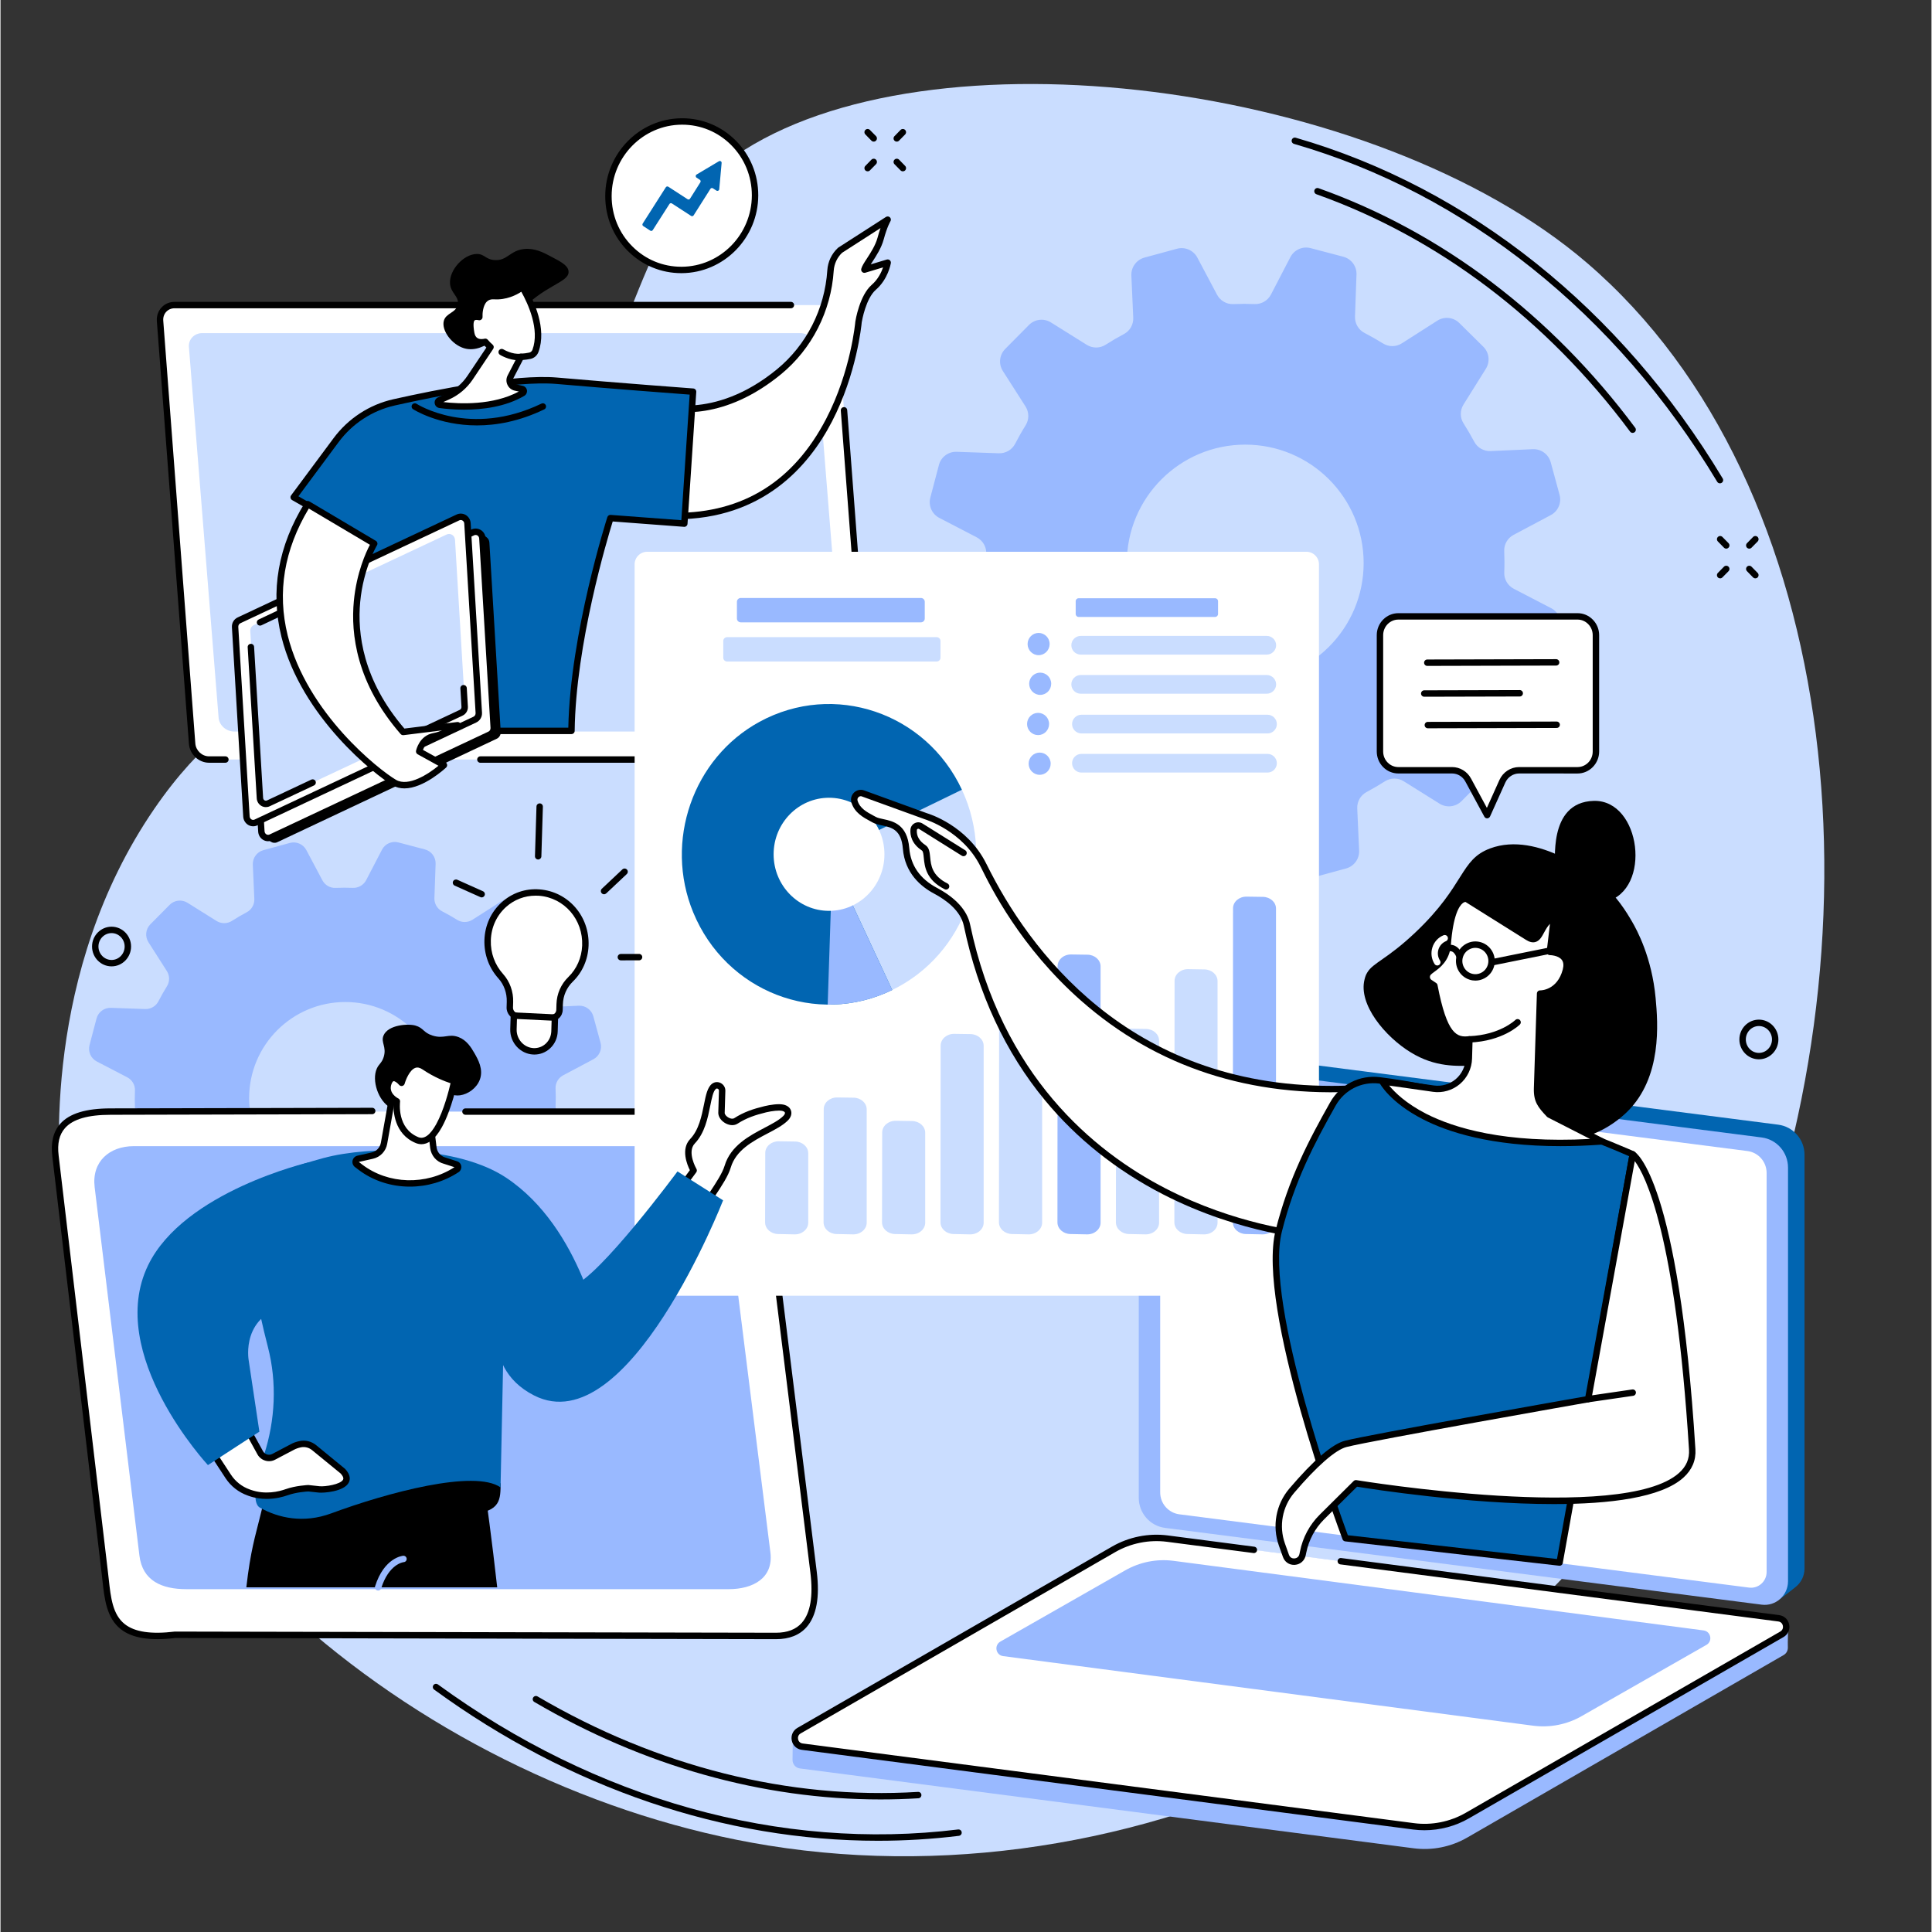 <?xml version="1.0" encoding="UTF-8"?>
<svg xmlns="http://www.w3.org/2000/svg" xmlns:xlink="http://www.w3.org/1999/xlink" width="300" zoomAndPan="magnify" viewBox="0 0 224.88 225" height="300" preserveAspectRatio="xMidYMid meet" version="1.2">
  <rect x="0" y="0" width="224.88" height="225" fill="#333333" stroke="none"/>
  <g id="8d92039dcd">
    <path style=" stroke:none;fill-rule:nonzero;fill:#caddff;fill-opacity:1;" d="M 55.914 63.188 C 77.137 41.637 71.059 28.133 85.578 18.156 C 107.922 2.805 160.152 9.496 184.754 30.613 C 214.883 56.477 219.895 110.211 202.188 152.934 C 183.328 198.43 133.707 222.047 89.434 214.93 C 49.895 208.574 11.023 177.133 7.129 139.422 C 6.707 135.332 4.844 113.238 17.914 94.188 C 28.719 78.441 39.094 80.27 55.914 63.188 "></path>
    <path style=" stroke:none;fill-rule:nonzero;fill:#99b9ff;fill-opacity:1;" d="M 144.961 79.359 C 137.344 79.359 131.168 73.188 131.168 65.57 C 131.168 57.957 137.344 51.781 144.961 51.781 C 152.578 51.781 158.75 57.957 158.75 65.57 C 158.75 73.188 152.578 79.359 144.961 79.359 Z M 180.594 70.832 L 176.238 68.57 C 175.535 68.203 175.094 67.469 175.125 66.676 C 175.16 65.84 175.156 65.008 175.121 64.18 C 175.086 63.395 175.52 62.656 176.215 62.289 L 180.543 59.988 C 181.398 59.535 181.82 58.551 181.566 57.621 L 180.535 53.832 C 180.277 52.898 179.414 52.27 178.449 52.312 L 173.539 52.531 C 172.746 52.566 172 52.145 171.629 51.441 C 171.242 50.715 170.828 50.004 170.387 49.312 C 169.957 48.641 169.957 47.785 170.379 47.113 L 172.984 42.945 C 173.496 42.129 173.375 41.062 172.688 40.383 L 169.895 37.621 C 169.211 36.941 168.148 36.824 167.332 37.344 L 163.199 39.984 C 162.531 40.41 161.676 40.418 161 39.996 C 160.305 39.562 159.59 39.156 158.855 38.777 C 158.145 38.41 157.715 37.668 157.742 36.871 L 157.918 31.965 C 157.949 31.004 157.312 30.145 156.379 29.898 L 152.578 28.898 C 151.645 28.652 150.664 29.086 150.219 29.941 L 147.957 34.297 C 147.594 35 146.859 35.441 146.066 35.41 C 145.23 35.379 144.398 35.379 143.57 35.414 C 142.781 35.449 142.047 35.02 141.676 34.32 L 139.379 29.992 C 138.922 29.141 137.941 28.715 137.008 28.969 L 133.219 30 C 132.289 30.258 131.656 31.121 131.699 32.086 L 131.918 36.992 C 131.953 37.785 131.539 38.531 130.84 38.898 C 130.105 39.289 129.391 39.707 128.688 40.156 C 128.023 40.582 127.168 40.574 126.5 40.156 L 122.332 37.551 C 121.516 37.039 120.449 37.16 119.77 37.848 L 117.008 40.637 C 116.324 41.324 116.211 42.387 116.73 43.203 L 119.371 47.336 C 119.797 48.004 119.805 48.859 119.383 49.535 C 118.949 50.227 118.543 50.945 118.164 51.68 C 117.797 52.387 117.055 52.816 116.258 52.789 L 111.352 52.617 C 110.387 52.582 109.527 53.223 109.285 54.156 L 108.285 57.953 C 108.039 58.887 108.473 59.867 109.328 60.312 L 113.684 62.574 C 114.387 62.938 114.828 63.676 114.797 64.465 C 114.762 65.301 114.766 66.133 114.801 66.961 C 114.836 67.75 114.406 68.484 113.707 68.855 L 109.379 71.156 C 108.523 71.609 108.098 72.59 108.355 73.52 L 109.387 77.312 C 109.645 78.242 110.508 78.875 111.473 78.832 L 116.383 78.613 C 117.172 78.578 117.918 78.992 118.285 79.691 C 118.676 80.426 119.094 81.145 119.543 81.84 C 119.969 82.508 119.961 83.359 119.543 84.031 L 116.938 88.195 C 116.422 89.016 116.547 90.078 117.234 90.758 L 120.023 93.523 C 120.711 94.203 121.773 94.316 122.59 93.797 L 126.723 91.16 C 127.391 90.734 128.246 90.727 128.918 91.145 C 129.617 91.582 130.332 91.988 131.066 92.367 C 131.777 92.734 132.207 93.477 132.18 94.27 L 132.004 99.176 C 131.973 100.141 132.609 101 133.543 101.246 L 137.344 102.246 C 138.277 102.492 139.258 102.059 139.699 101.199 L 141.965 96.844 C 142.328 96.145 143.066 95.703 143.855 95.734 C 144.691 95.766 145.523 95.766 146.352 95.727 C 147.141 95.691 147.875 96.125 148.246 96.82 L 150.547 101.152 C 150.996 102.004 151.98 102.43 152.91 102.176 L 156.703 101.141 C 157.633 100.887 158.266 100.02 158.223 99.059 L 158.004 94.148 C 157.969 93.355 158.391 92.609 159.094 92.238 C 159.816 91.852 160.531 91.438 161.219 90.996 C 161.891 90.566 162.746 90.566 163.422 90.988 L 167.59 93.594 C 168.406 94.105 169.469 93.98 170.152 93.297 L 172.918 90.504 C 173.594 89.82 173.707 88.754 173.191 87.941 L 170.551 83.809 C 170.125 83.137 170.117 82.285 170.539 81.609 C 170.973 80.914 171.379 80.199 171.758 79.465 C 172.125 78.754 172.867 78.324 173.664 78.352 L 178.57 78.523 C 179.531 78.559 180.391 77.922 180.637 76.988 L 181.637 73.188 C 181.883 72.254 181.449 71.277 180.594 70.832 "></path>
    <path style=" stroke:none;fill-rule:nonzero;fill:#99b9ff;fill-opacity:1;" d="M 40.152 139.09 C 33.965 139.09 28.953 134.074 28.953 127.891 C 28.953 121.707 33.965 116.695 40.152 116.695 C 46.336 116.695 51.352 121.707 51.352 127.891 C 51.352 134.074 46.336 139.09 40.152 139.09 Z M 69.086 132.164 L 65.551 130.324 C 64.98 130.027 64.621 129.434 64.645 128.789 C 64.672 128.109 64.672 127.434 64.641 126.762 C 64.613 126.125 64.965 125.527 65.531 125.227 L 69.047 123.359 C 69.738 122.992 70.082 122.191 69.879 121.438 L 69.039 118.359 C 68.832 117.602 68.129 117.09 67.344 117.125 L 63.359 117.301 C 62.715 117.332 62.109 116.988 61.805 116.418 C 61.492 115.828 61.156 115.25 60.797 114.688 C 60.449 114.145 60.449 113.449 60.793 112.902 L 62.906 109.52 C 63.324 108.855 63.223 107.992 62.668 107.438 L 60.398 105.191 C 59.844 104.641 58.977 104.551 58.316 104.973 L 54.961 107.113 C 54.418 107.461 53.723 107.465 53.176 107.125 C 52.613 106.77 52.031 106.441 51.434 106.133 C 50.855 105.836 50.508 105.234 50.531 104.586 L 50.672 100.602 C 50.699 99.82 50.18 99.121 49.422 98.922 L 46.336 98.109 C 45.578 97.91 44.781 98.262 44.422 98.961 L 42.586 102.496 C 42.289 103.066 41.691 103.422 41.047 103.398 C 40.371 103.371 39.695 103.375 39.023 103.402 C 38.383 103.434 37.785 103.082 37.484 102.516 L 35.617 99 C 35.25 98.305 34.449 97.961 33.695 98.168 L 30.617 99.008 C 29.859 99.215 29.348 99.918 29.383 100.699 L 29.559 104.684 C 29.586 105.328 29.25 105.934 28.684 106.234 C 28.086 106.551 27.504 106.891 26.938 107.254 C 26.395 107.598 25.703 107.594 25.156 107.254 L 21.777 105.137 C 21.109 104.723 20.246 104.82 19.695 105.379 L 17.449 107.645 C 16.898 108.203 16.805 109.066 17.227 109.727 L 19.367 113.082 C 19.715 113.625 19.723 114.32 19.379 114.867 C 19.027 115.434 18.695 116.016 18.391 116.609 C 18.094 117.188 17.488 117.535 16.844 117.512 L 12.859 117.371 C 12.074 117.344 11.379 117.863 11.18 118.621 L 10.367 121.707 C 10.168 122.465 10.52 123.262 11.215 123.621 L 14.75 125.457 C 15.324 125.754 15.68 126.352 15.656 126.996 C 15.629 127.672 15.629 128.348 15.66 129.02 C 15.688 129.66 15.336 130.258 14.77 130.559 L 11.254 132.426 C 10.562 132.793 10.219 133.594 10.422 134.348 L 11.262 137.426 C 11.469 138.184 12.172 138.695 12.957 138.66 L 16.941 138.484 C 17.582 138.453 18.191 138.793 18.488 139.359 C 18.805 139.953 19.145 140.535 19.508 141.105 C 19.855 141.645 19.848 142.34 19.508 142.883 L 17.395 146.266 C 16.977 146.93 17.078 147.793 17.633 148.344 L 19.902 150.59 C 20.457 151.145 21.324 151.234 21.984 150.812 L 25.34 148.672 C 25.883 148.324 26.578 148.316 27.125 148.66 C 27.688 149.012 28.27 149.344 28.867 149.652 C 29.445 149.949 29.793 150.551 29.77 151.195 L 29.629 155.18 C 29.602 155.965 30.121 156.664 30.879 156.863 L 33.965 157.672 C 34.723 157.871 35.52 157.52 35.879 156.824 L 37.715 153.289 C 38.012 152.719 38.609 152.359 39.254 152.387 C 39.934 152.41 40.609 152.41 41.277 152.379 C 41.918 152.352 42.516 152.703 42.816 153.27 L 44.684 156.785 C 45.055 157.477 45.852 157.82 46.605 157.617 L 49.688 156.777 C 50.441 156.57 50.953 155.867 50.918 155.082 L 50.742 151.098 C 50.715 150.453 51.055 149.848 51.625 149.547 C 52.215 149.234 52.793 148.895 53.355 148.535 C 53.898 148.191 54.594 148.188 55.141 148.531 L 58.523 150.648 C 59.191 151.062 60.055 150.961 60.605 150.406 L 62.852 148.141 C 63.402 147.582 63.496 146.719 63.074 146.055 L 60.934 142.699 C 60.586 142.156 60.578 141.461 60.922 140.918 C 61.273 140.352 61.605 139.77 61.914 139.172 C 62.207 138.598 62.812 138.246 63.457 138.27 L 67.441 138.41 C 68.227 138.441 68.922 137.922 69.125 137.164 L 69.934 134.078 C 70.133 133.32 69.781 132.523 69.086 132.164 "></path>
    <path style=" stroke:none;fill-rule:nonzero;fill:#000000;fill-opacity:1;" d="M 102.18 214.375 C 84.32 214.375 66.277 208.277 50.5 196.77 C 50.332 196.648 50.297 196.414 50.418 196.25 C 50.539 196.082 50.773 196.047 50.938 196.168 C 69.348 209.594 90.863 215.594 111.523 213.059 C 111.727 213.035 111.914 213.18 111.938 213.383 C 111.965 213.59 111.816 213.773 111.613 213.801 C 108.484 214.184 105.336 214.375 102.18 214.375 "></path>
    <path style=" stroke:none;fill-rule:nonzero;fill:#000000;fill-opacity:1;" d="M 102.473 209.562 C 88.738 209.562 74.891 205.676 62.164 198.207 C 61.988 198.105 61.926 197.875 62.031 197.699 C 62.137 197.52 62.363 197.461 62.543 197.566 C 76.508 205.758 91.828 209.602 106.852 208.684 C 107.059 208.668 107.234 208.828 107.246 209.031 C 107.258 209.238 107.102 209.414 106.898 209.426 C 105.426 209.52 103.949 209.562 102.473 209.562 "></path>
    <path style=" stroke:none;fill-rule:nonzero;fill:#000000;fill-opacity:1;" d="M 200.246 56.289 C 200.117 56.289 199.996 56.227 199.926 56.109 C 188.148 36.508 170.641 22.531 150.633 16.754 C 150.438 16.695 150.32 16.492 150.379 16.293 C 150.438 16.094 150.645 15.98 150.84 16.039 C 171.031 21.867 188.688 35.961 200.566 55.723 C 200.672 55.898 200.613 56.129 200.438 56.234 C 200.379 56.27 200.312 56.289 200.246 56.289 "></path>
    <path style=" stroke:none;fill-rule:nonzero;fill:#000000;fill-opacity:1;" d="M 190.078 50.414 C 189.961 50.414 189.852 50.363 189.777 50.262 C 180.074 37.23 167.441 27.672 153.246 22.621 C 153.055 22.551 152.953 22.34 153.02 22.145 C 153.09 21.949 153.305 21.848 153.5 21.918 C 167.832 27.02 180.582 36.664 190.375 49.816 C 190.5 49.98 190.465 50.215 190.301 50.34 C 190.234 50.391 190.156 50.414 190.078 50.414 "></path>
    <path style=" stroke:none;fill-rule:nonzero;fill:#000000;fill-opacity:1;" d="M 101.695 16.492 C 101.598 16.492 101.5 16.457 101.426 16.379 L 100.719 15.656 C 100.574 15.508 100.578 15.273 100.723 15.129 C 100.871 14.984 101.109 14.988 101.25 15.133 L 101.961 15.855 C 102.105 16.004 102.102 16.242 101.953 16.383 C 101.883 16.457 101.789 16.492 101.695 16.492 "></path>
    <path style=" stroke:none;fill-rule:nonzero;fill:#000000;fill-opacity:1;" d="M 105.086 19.953 C 104.988 19.953 104.891 19.914 104.82 19.844 L 104.109 19.121 C 103.965 18.973 103.969 18.734 104.117 18.59 C 104.266 18.445 104.5 18.449 104.645 18.594 L 105.352 19.32 C 105.496 19.465 105.492 19.703 105.348 19.848 C 105.273 19.918 105.18 19.953 105.086 19.953 "></path>
    <path style=" stroke:none;fill-rule:nonzero;fill:#000000;fill-opacity:1;" d="M 100.984 19.953 C 100.891 19.953 100.797 19.918 100.723 19.848 C 100.578 19.703 100.574 19.465 100.719 19.32 L 101.426 18.594 C 101.57 18.449 101.809 18.445 101.953 18.59 C 102.102 18.734 102.105 18.973 101.961 19.121 L 101.25 19.844 C 101.18 19.914 101.082 19.953 100.984 19.953 "></path>
    <path style=" stroke:none;fill-rule:nonzero;fill:#000000;fill-opacity:1;" d="M 104.379 16.492 C 104.281 16.492 104.188 16.457 104.117 16.387 C 103.969 16.242 103.965 16.004 104.109 15.859 L 104.816 15.133 C 104.961 14.988 105.199 14.984 105.348 15.129 C 105.492 15.273 105.496 15.512 105.352 15.656 L 104.645 16.379 C 104.57 16.457 104.473 16.492 104.379 16.492 "></path>
    <path style=" stroke:none;fill-rule:nonzero;fill:#000000;fill-opacity:1;" d="M 200.977 63.895 C 200.883 63.895 200.785 63.855 200.711 63.781 L 200.004 63.059 C 199.859 62.91 199.859 62.676 200.008 62.531 C 200.156 62.387 200.391 62.387 200.535 62.535 L 201.246 63.258 C 201.391 63.406 201.387 63.641 201.238 63.785 C 201.168 63.855 201.074 63.895 200.977 63.895 "></path>
    <path style=" stroke:none;fill-rule:nonzero;fill:#000000;fill-opacity:1;" d="M 204.371 67.355 C 204.273 67.355 204.176 67.316 204.102 67.246 L 203.395 66.52 C 203.25 66.375 203.254 66.137 203.398 65.992 C 203.547 65.848 203.781 65.852 203.926 66 L 204.637 66.723 C 204.781 66.867 204.777 67.105 204.629 67.25 C 204.559 67.32 204.461 67.355 204.371 67.355 "></path>
    <path style=" stroke:none;fill-rule:nonzero;fill:#000000;fill-opacity:1;" d="M 200.27 67.355 C 200.176 67.355 200.082 67.32 200.008 67.25 C 199.859 67.105 199.859 66.867 200.004 66.719 L 200.711 65.996 C 200.855 65.852 201.094 65.848 201.238 65.992 C 201.387 66.137 201.391 66.371 201.246 66.52 L 200.535 67.242 C 200.461 67.316 200.367 67.355 200.27 67.355 "></path>
    <path style=" stroke:none;fill-rule:nonzero;fill:#000000;fill-opacity:1;" d="M 203.66 63.895 C 203.566 63.895 203.473 63.859 203.398 63.789 C 203.254 63.641 203.25 63.406 203.395 63.258 L 204.102 62.535 C 204.246 62.387 204.484 62.387 204.629 62.531 C 204.777 62.676 204.781 62.91 204.637 63.059 L 203.926 63.781 C 203.855 63.855 203.758 63.895 203.66 63.895 "></path>
    <path style=" stroke:none;fill-rule:nonzero;fill:#000000;fill-opacity:1;" d="M 204.781 119.492 C 203.941 119.492 203.258 120.195 203.258 121.055 C 203.258 121.918 203.941 122.621 204.781 122.621 C 205.621 122.621 206.305 121.918 206.305 121.055 C 206.305 120.195 205.621 119.492 204.781 119.492 Z M 204.781 123.367 C 203.527 123.367 202.508 122.328 202.508 121.055 C 202.508 119.781 203.527 118.746 204.781 118.746 C 206.031 118.746 207.051 119.781 207.051 121.055 C 207.051 122.328 206.031 123.367 204.781 123.367 "></path>
    <path style=" stroke:none;fill-rule:nonzero;fill:#000000;fill-opacity:1;" d="M 12.934 108.668 C 12.09 108.668 11.406 109.371 11.406 110.23 C 11.406 111.094 12.09 111.797 12.934 111.797 C 13.773 111.797 14.457 111.094 14.457 110.23 C 14.457 109.371 13.773 108.668 12.934 108.668 Z M 12.934 112.543 C 11.68 112.543 10.66 111.504 10.66 110.23 C 10.66 108.957 11.68 107.922 12.934 107.922 C 14.184 107.922 15.203 108.957 15.203 110.23 C 15.203 111.504 14.184 112.543 12.934 112.543 "></path>
    <path style=" stroke:none;fill-rule:nonzero;fill:#ffffff;fill-opacity:1;" d="M 183.656 89.707 L 176.859 89.707 C 176.02 89.707 175.258 90.203 174.91 90.98 L 173.133 94.93 L 170.926 90.84 C 170.547 90.141 169.828 89.707 169.047 89.707 L 162.793 89.707 C 161.609 89.707 160.648 88.727 160.648 87.52 L 160.652 73.973 C 160.652 72.762 161.609 71.781 162.797 71.781 L 183.656 71.785 C 184.84 71.785 185.801 72.762 185.801 73.973 L 185.801 87.52 C 185.801 88.727 184.84 89.707 183.656 89.707 "></path>
    <path style=" stroke:none;fill-rule:nonzero;fill:#000000;fill-opacity:1;" d="M 162.797 72.156 C 161.816 72.156 161.023 72.969 161.023 73.973 L 161.023 87.516 C 161.023 88.004 161.207 88.461 161.547 88.805 C 161.879 89.145 162.324 89.332 162.793 89.332 L 169.047 89.332 C 169.965 89.332 170.812 89.844 171.254 90.664 L 173.102 94.086 L 174.566 90.828 C 174.977 89.922 175.875 89.332 176.859 89.332 L 183.656 89.332 C 184.125 89.332 184.57 89.145 184.906 88.805 C 185.242 88.465 185.426 88.004 185.426 87.52 L 185.426 73.973 C 185.426 73.488 185.242 73.031 184.906 72.688 C 184.57 72.344 184.129 72.156 183.656 72.156 Z M 173.133 95.305 C 172.996 95.305 172.867 95.227 172.805 95.105 L 170.594 91.016 C 170.285 90.438 169.691 90.078 169.047 90.078 L 162.793 90.078 C 162.121 90.078 161.488 89.812 161.012 89.328 C 160.539 88.844 160.277 88.199 160.277 87.516 L 160.277 73.973 C 160.277 72.559 161.406 71.41 162.797 71.41 L 183.656 71.41 C 184.332 71.41 184.961 71.676 185.438 72.164 C 185.914 72.648 186.176 73.289 186.176 73.973 L 186.176 87.52 C 186.176 88.203 185.91 88.844 185.438 89.328 C 184.961 89.812 184.328 90.082 183.656 90.082 L 176.859 90.078 C 176.168 90.078 175.539 90.496 175.25 91.133 L 173.473 95.082 C 173.414 95.211 173.285 95.297 173.145 95.305 C 173.141 95.305 173.137 95.305 173.133 95.305 "></path>
    <path style=" stroke:none;fill-rule:nonzero;fill:#000000;fill-opacity:1;" d="M 166.16 77.551 C 165.957 77.551 165.789 77.387 165.789 77.18 C 165.789 76.973 165.957 76.805 166.16 76.805 L 181.168 76.766 C 181.371 76.766 181.539 76.934 181.539 77.137 C 181.543 77.344 181.375 77.512 181.168 77.512 L 166.164 77.551 L 166.16 77.551 "></path>
    <path style=" stroke:none;fill-rule:nonzero;fill:#000000;fill-opacity:1;" d="M 165.809 81.141 C 165.602 81.141 165.434 80.977 165.434 80.77 C 165.434 80.562 165.602 80.395 165.805 80.395 L 176.926 80.367 C 176.93 80.367 176.93 80.367 176.93 80.367 C 177.133 80.367 177.301 80.531 177.301 80.738 C 177.301 80.945 177.137 81.113 176.93 81.113 L 165.809 81.141 "></path>
    <path style=" stroke:none;fill-rule:nonzero;fill:#000000;fill-opacity:1;" d="M 166.227 84.816 C 166.02 84.816 165.852 84.652 165.852 84.445 C 165.852 84.238 166.016 84.07 166.223 84.07 L 181.23 84.031 C 181.434 84.031 181.602 84.199 181.602 84.402 C 181.605 84.609 181.438 84.777 181.23 84.777 L 166.227 84.816 "></path>
    <path style=" stroke:none;fill-rule:nonzero;fill:#ffffff;fill-opacity:1;" d="M 70.797 22.828 C 70.805 18.055 74.633 14.164 79.348 14.145 C 84.062 14.125 87.879 17.977 87.871 22.754 C 87.867 27.527 84.039 31.418 79.324 31.438 C 74.609 31.457 70.793 27.605 70.797 22.828 "></path>
    <path style=" stroke:none;fill-rule:nonzero;fill:#000000;fill-opacity:1;" d="M 71.172 22.828 C 71.168 25.062 72.027 27.148 73.594 28.707 C 75.117 30.23 77.141 31.066 79.285 31.066 C 79.297 31.066 79.309 31.066 79.32 31.066 C 83.824 31.047 87.492 27.316 87.5 22.754 C 87.5 20.523 86.641 18.438 85.078 16.879 C 83.551 15.355 81.531 14.52 79.383 14.52 C 79.371 14.52 79.359 14.52 79.348 14.52 C 74.844 14.539 71.176 18.27 71.172 22.828 Z M 79.285 31.812 C 76.941 31.812 74.734 30.898 73.066 29.238 C 71.359 27.535 70.422 25.262 70.426 22.828 C 70.43 17.859 74.434 13.793 79.344 13.773 C 79.359 13.773 79.371 13.773 79.387 13.773 C 81.73 13.773 83.938 14.688 85.605 16.348 C 87.312 18.047 88.25 20.324 88.246 22.754 C 88.238 27.727 84.238 31.789 79.324 31.812 C 79.312 31.812 79.297 31.812 79.285 31.812 "></path>
    <path style=" stroke:none;fill-rule:nonzero;fill:#0165b1;fill-opacity:1;" d="M 83.668 18.777 L 81.066 20.324 C 80.93 20.406 80.926 20.602 81.059 20.688 L 81.441 20.938 C 81.539 21 81.566 21.133 81.504 21.23 L 80.301 23.137 C 80.238 23.234 80.105 23.266 80.012 23.199 L 77.773 21.746 C 77.676 21.684 77.543 21.711 77.48 21.812 L 74.789 26.035 C 74.727 26.137 74.754 26.27 74.852 26.328 L 75.672 26.863 C 75.77 26.926 75.898 26.895 75.961 26.797 L 77.902 23.758 C 77.965 23.66 78.094 23.629 78.191 23.695 L 80.43 25.148 C 80.527 25.211 80.656 25.18 80.719 25.082 L 82.676 21.992 C 82.738 21.895 82.867 21.867 82.965 21.93 L 83.379 22.199 C 83.512 22.285 83.688 22.199 83.703 22.043 L 83.98 18.98 C 83.996 18.809 83.812 18.691 83.668 18.777 "></path>
    <path style=" stroke:none;fill-rule:nonzero;fill:#0165b1;fill-opacity:1;" d="M 207.23 186.227 L 137.539 176.449 C 135.789 176.223 134.48 174.719 134.48 172.941 L 133.523 123.891 C 133.523 123.891 135.113 122.734 136.012 122.293 C 136.469 122.066 136.996 121.969 137.547 122.039 L 207.031 130.98 C 208.781 131.207 210.094 132.707 210.094 134.488 L 210.094 182.664 C 210.094 183.523 209.703 184.285 209.098 184.785 C 208.543 185.246 207.23 186.227 207.23 186.227 "></path>
    <path style=" stroke:none;fill-rule:nonzero;fill:#99b9ff;fill-opacity:1;" d="M 205.105 186.879 L 135.621 177.938 C 133.871 177.711 132.559 176.211 132.559 174.43 L 132.559 126.254 C 132.559 124.598 134 123.32 135.629 123.531 L 205.109 132.469 C 206.863 132.695 208.172 134.199 208.172 135.977 L 208.172 184.152 C 208.172 185.809 206.734 187.09 205.105 186.879 "></path>
    <path style=" stroke:none;fill-rule:nonzero;fill:#ffffff;fill-opacity:1;" d="M 203.629 184.891 L 137.281 176.355 C 136.012 176.191 135.055 175.098 135.055 173.805 L 135.055 127.336 C 135.055 126.23 136.016 125.375 137.105 125.516 L 203.453 134.051 C 204.723 134.215 205.68 135.309 205.68 136.602 L 205.68 183.07 C 205.68 184.18 204.715 185.031 203.629 184.891 "></path>
    <path style=" stroke:none;fill-rule:nonzero;fill:#99b9ff;fill-opacity:1;" d="M 164.566 215.25 L 93.105 205.953 C 92.547 205.879 92.23 205.406 92.238 204.934 C 92.242 204.609 92.27 202.312 92.27 202.312 L 130.055 180.52 C 131.949 179.426 134.398 179.004 136.562 179.285 L 207.121 188.469 C 207.543 188.523 207.906 188.801 208.078 189.199 L 208.191 189.469 C 208.191 189.469 208.129 191.383 208.152 191.828 C 208.172 192.18 208.02 192.539 207.656 192.75 L 170.816 214 C 168.926 215.09 166.73 215.531 164.566 215.25 "></path>
    <path style=" stroke:none;fill-rule:nonzero;fill:#ffffff;fill-opacity:1;" d="M 164.566 212.695 L 93.363 203.414 C 92.418 203.293 92.168 202.027 92.996 201.551 L 129.637 180.438 C 131.527 179.344 133.723 178.906 135.883 179.184 L 207.09 188.469 C 208.039 188.59 208.285 189.852 207.457 190.332 L 170.816 211.445 C 168.926 212.535 166.73 212.977 164.566 212.695 "></path>
    <path style=" stroke:none;fill-rule:nonzero;fill:#99b9ff;fill-opacity:1;" d="M 178.512 200.977 L 116.766 192.871 C 115.91 192.758 115.688 191.617 116.434 191.184 L 130.949 182.902 C 132.664 181.918 134.641 181.52 136.598 181.773 L 198.34 189.879 C 199.195 189.992 199.418 191.133 198.672 191.562 L 184.156 199.848 C 182.445 200.832 180.465 201.227 178.512 200.977 "></path>
    <path style=" stroke:none;fill-rule:nonzero;fill:#000000;fill-opacity:1;" d="M 165.828 213.148 C 165.391 213.148 164.953 213.121 164.52 213.066 L 93.312 203.785 C 92.723 203.707 92.266 203.281 92.148 202.691 C 92.031 202.102 92.289 201.527 92.809 201.227 L 129.449 180.113 C 131.402 178.988 133.703 178.527 135.934 178.816 L 146.016 180.129 C 146.219 180.156 146.363 180.344 146.336 180.547 C 146.312 180.75 146.125 180.895 145.918 180.867 L 135.836 179.555 C 133.77 179.289 131.633 179.715 129.82 180.758 L 93.184 201.875 C 92.895 202.039 92.84 202.328 92.883 202.547 C 92.926 202.758 93.086 203 93.41 203.043 L 164.617 212.324 C 166.684 212.594 168.82 212.164 170.633 211.121 L 207.27 190.008 C 207.559 189.84 207.617 189.551 207.574 189.336 C 207.531 189.121 207.371 188.879 207.043 188.836 L 156.039 182.188 C 155.836 182.164 155.691 181.977 155.719 181.77 C 155.746 181.566 155.93 181.422 156.137 181.449 L 207.141 188.098 C 207.73 188.172 208.188 188.602 208.305 189.188 C 208.422 189.781 208.164 190.355 207.645 190.652 L 171.004 211.77 C 169.434 212.676 167.633 213.148 165.828 213.148 "></path>
    <path style=" stroke:none;fill-rule:nonzero;fill:#ffffff;fill-opacity:1;" d="M 20.266 35.531 L 95.48 35.531 C 96.488 35.531 97.367 36.355 97.445 37.371 L 101.18 86.613 C 101.258 87.633 100.5 88.457 99.492 88.457 L 24.281 88.453 C 23.273 88.453 22.395 87.633 22.316 86.613 L 18.582 37.371 C 18.504 36.355 19.258 35.531 20.266 35.531 "></path>
    <path style=" stroke:none;fill-rule:nonzero;fill:#caddff;fill-opacity:1;" d="M 23.504 38.793 L 93.125 38.793 C 94.059 38.793 94.871 39.516 94.941 40.406 L 98.398 83.578 C 98.473 84.473 97.773 85.195 96.84 85.195 L 27.219 85.195 C 26.285 85.195 25.469 84.473 25.398 83.578 L 21.941 40.406 C 21.871 39.516 22.57 38.793 23.504 38.793 "></path>
    <path style=" stroke:none;fill-rule:nonzero;fill:#000000;fill-opacity:1;" d="M 99.492 88.832 L 55.887 88.832 C 55.68 88.832 55.512 88.66 55.512 88.457 C 55.512 88.25 55.68 88.082 55.887 88.082 L 99.492 88.082 C 99.871 88.082 100.215 87.938 100.461 87.668 C 100.715 87.398 100.836 87.035 100.805 86.641 L 97.859 47.812 C 97.848 47.605 98 47.426 98.207 47.414 C 98.41 47.395 98.59 47.551 98.605 47.758 L 101.551 86.586 C 101.598 87.188 101.406 87.754 101.012 88.18 C 100.621 88.598 100.082 88.832 99.492 88.832 "></path>
    <path style=" stroke:none;fill-rule:nonzero;fill:#000000;fill-opacity:1;" d="M 26.191 88.828 L 24.281 88.828 C 23.086 88.828 22.035 87.848 21.945 86.641 L 18.207 37.398 C 18.164 36.801 18.355 36.234 18.75 35.809 C 19.141 35.387 19.676 35.156 20.266 35.156 L 92.051 35.156 C 92.258 35.156 92.422 35.324 92.422 35.531 C 92.422 35.734 92.258 35.902 92.051 35.902 L 20.266 35.902 C 19.887 35.902 19.543 36.051 19.297 36.316 C 19.047 36.586 18.922 36.953 18.953 37.344 L 22.688 86.586 C 22.75 87.41 23.465 88.082 24.281 88.082 L 26.191 88.082 C 26.395 88.082 26.562 88.25 26.562 88.457 C 26.562 88.66 26.395 88.828 26.191 88.828 "></path>
    <path style=" stroke:none;fill-rule:nonzero;fill:#ffffff;fill-opacity:1;" d="M 76.488 47.137 C 76.488 47.137 82.918 49.641 90.652 43.305 C 94.199 40.395 96.359 36.102 96.664 31.5 C 96.723 30.598 97.121 29.758 97.773 29.145 L 103.32 25.578 C 103.32 25.578 102.926 26.191 102.5 27.773 C 102.074 29.352 100.773 30.746 100.605 31.402 L 103.32 30.586 C 103.32 30.586 103.031 32.309 101.703 33.457 C 100.379 34.605 99.926 37.492 99.926 37.492 C 99.926 37.492 98.035 60.469 78.141 60.098 L 76.488 47.137 "></path>
    <path style=" stroke:none;fill-rule:nonzero;fill:#000000;fill-opacity:1;" d="M 78.473 59.727 C 78.523 59.727 78.574 59.727 78.625 59.727 C 86.477 59.727 92.371 56.047 96.152 48.781 C 99.047 43.211 99.547 37.516 99.551 37.457 C 99.555 37.449 99.555 37.441 99.555 37.434 C 99.574 37.309 100.047 34.398 101.461 33.172 C 102.199 32.535 102.59 31.695 102.785 31.137 L 100.711 31.762 C 100.582 31.797 100.441 31.766 100.348 31.672 C 100.25 31.578 100.211 31.441 100.242 31.312 C 100.324 30.988 100.578 30.598 100.902 30.102 C 101.344 29.422 101.898 28.57 102.141 27.676 C 102.258 27.234 102.375 26.867 102.484 26.562 L 98.008 29.441 C 97.434 29.988 97.09 30.727 97.035 31.523 C 96.727 36.246 94.484 40.645 90.891 43.59 C 84.32 48.977 78.711 48.133 76.934 47.664 Z M 78.613 60.473 C 78.453 60.473 78.297 60.473 78.137 60.469 C 77.949 60.465 77.797 60.324 77.773 60.141 L 76.117 47.184 C 76.102 47.055 76.156 46.926 76.258 46.844 C 76.363 46.762 76.5 46.742 76.625 46.789 C 76.703 46.82 82.969 49.117 90.414 43.016 C 93.852 40.199 95.992 35.992 96.289 31.473 C 96.355 30.477 96.793 29.551 97.523 28.871 C 97.539 28.855 97.555 28.84 97.574 28.832 L 103.117 25.266 C 103.266 25.172 103.461 25.191 103.586 25.316 C 103.707 25.441 103.73 25.633 103.633 25.781 C 103.633 25.785 103.262 26.383 102.859 27.871 C 102.586 28.879 102 29.781 101.527 30.508 C 101.465 30.605 101.406 30.699 101.348 30.789 L 103.211 30.227 C 103.336 30.191 103.469 30.219 103.566 30.305 C 103.664 30.391 103.711 30.52 103.688 30.648 C 103.676 30.723 103.363 32.516 101.949 33.738 C 100.777 34.754 100.328 37.344 100.297 37.535 C 100.266 37.879 99.707 43.555 96.824 49.105 C 94.121 54.316 88.77 60.473 78.613 60.473 "></path>
    <path style=" stroke:none;fill-rule:nonzero;fill:#0165b1;fill-opacity:1;" d="M 35.629 85.121 L 66.492 85.121 C 66.625 73.965 71.027 60.336 71.027 60.336 L 79.637 60.98 L 80.656 45.613 C 80.656 45.613 71.879 44.961 64.777 44.34 C 59.98 43.926 51.094 45.68 45.828 46.859 C 43.129 47.469 40.734 49.031 39.074 51.266 L 34.141 57.914 L 39.496 60.98 C 34.906 68.801 34.949 78.742 35.629 85.121 "></path>
    <path style=" stroke:none;fill-rule:nonzero;fill:#000000;fill-opacity:1;" d="M 35.965 84.746 L 66.125 84.746 C 66.348 73.73 70.629 60.355 70.672 60.223 C 70.727 60.059 70.883 59.949 71.055 59.965 L 79.289 60.582 L 80.258 45.957 C 78.516 45.828 70.949 45.254 64.746 44.715 C 59.945 44.297 50.883 46.109 45.91 47.223 C 43.301 47.812 40.98 49.324 39.375 51.488 L 34.691 57.797 L 39.684 60.656 C 39.77 60.707 39.832 60.789 39.859 60.887 C 39.883 60.98 39.871 61.086 39.82 61.172 C 35.438 68.637 35.285 78.047 35.965 84.746 Z M 66.492 85.492 L 35.629 85.492 C 35.438 85.492 35.277 85.348 35.258 85.16 C 34.539 78.426 34.613 68.832 38.988 61.121 L 33.957 58.238 C 33.863 58.184 33.797 58.094 33.777 57.988 C 33.754 57.883 33.777 57.773 33.84 57.691 L 38.777 51.043 C 40.488 48.734 42.961 47.121 45.746 46.496 C 50.762 45.371 59.91 43.543 64.809 43.969 C 71.828 44.582 80.594 45.238 80.684 45.242 C 80.887 45.258 81.039 45.434 81.027 45.641 L 80.008 61.008 C 80 61.105 79.957 61.199 79.879 61.262 C 79.805 61.328 79.711 61.363 79.609 61.355 L 71.297 60.73 C 70.676 62.73 66.984 75.027 66.867 85.125 C 66.863 85.328 66.695 85.492 66.492 85.492 "></path>
    <path style=" stroke:none;fill-rule:nonzero;fill:#000000;fill-opacity:1;" d="M 56.934 63.184 L 58.254 85.242 C 58.273 85.578 58.09 85.891 57.797 86.031 L 32.23 98.082 C 31.973 98.203 31.699 98.168 31.488 98.031 C 31.285 97.898 30.684 97.516 30.684 97.516 L 29.801 75.332 C 29.781 74.996 29.961 74.68 30.258 74.543 L 55.93 62.09 C 55.93 62.09 56.383 62.406 56.598 62.562 C 56.785 62.699 56.918 62.918 56.934 63.184 "></path>
    <path style=" stroke:none;fill-rule:nonzero;fill:#ffffff;fill-opacity:1;" d="M 56.121 62.695 L 57.441 84.754 C 57.461 85.09 57.277 85.402 56.984 85.539 L 31.488 97.523 C 30.984 97.758 30.414 97.402 30.379 96.832 L 29.059 74.773 C 29.039 74.434 29.219 74.121 29.516 73.984 L 55.012 62 C 55.512 61.766 56.086 62.125 56.121 62.695 "></path>
    <path style=" stroke:none;fill-rule:nonzero;fill:#000000;fill-opacity:1;" d="M 55.336 62.301 C 55.285 62.301 55.23 62.309 55.172 62.336 L 29.676 74.32 C 29.52 74.395 29.418 74.566 29.43 74.75 L 30.75 96.809 C 30.762 96.961 30.836 97.094 30.965 97.168 C 31.031 97.207 31.164 97.262 31.328 97.188 L 56.824 85.203 C 56.98 85.129 57.078 84.957 57.066 84.777 L 55.746 62.715 C 55.738 62.562 55.66 62.43 55.535 62.355 C 55.492 62.332 55.422 62.301 55.336 62.301 Z M 31.164 97.969 C 30.961 97.969 30.762 97.918 30.582 97.809 C 30.246 97.609 30.031 97.254 30.008 96.855 L 28.688 74.793 C 28.656 74.301 28.918 73.852 29.355 73.645 L 54.852 61.66 C 55.195 61.504 55.59 61.52 55.918 61.715 C 56.254 61.914 56.469 62.273 56.492 62.672 L 57.812 84.73 C 57.844 85.223 57.578 85.676 57.141 85.879 L 31.645 97.863 C 31.492 97.934 31.328 97.969 31.164 97.969 "></path>
    <path style=" stroke:none;fill-rule:nonzero;fill:#ffffff;fill-opacity:1;" d="M 54.383 60.953 L 55.703 83.012 C 55.723 83.348 55.539 83.664 55.246 83.801 L 29.746 95.785 C 29.246 96.02 28.676 95.66 28.641 95.094 L 27.32 73.031 C 27.301 72.695 27.48 72.383 27.777 72.242 L 53.273 60.262 C 53.773 60.023 54.348 60.383 54.383 60.953 "></path>
    <path style=" stroke:none;fill-rule:nonzero;fill:#000000;fill-opacity:1;" d="M 53.598 60.559 C 53.547 60.559 53.492 60.57 53.434 60.598 L 27.934 72.582 C 27.781 72.652 27.68 72.828 27.691 73.008 L 29.012 95.07 C 29.023 95.223 29.098 95.352 29.227 95.43 C 29.293 95.469 29.426 95.523 29.59 95.445 L 55.086 83.465 C 55.242 83.391 55.34 83.219 55.328 83.035 L 54.008 60.977 C 54.008 60.973 54.008 60.973 54.008 60.973 C 54 60.82 53.922 60.691 53.797 60.617 C 53.754 60.59 53.684 60.559 53.598 60.559 Z M 29.426 96.23 C 29.223 96.23 29.023 96.176 28.844 96.07 C 28.508 95.867 28.293 95.512 28.266 95.113 L 26.949 73.055 C 26.918 72.562 27.18 72.109 27.617 71.906 L 53.113 59.922 C 53.457 59.762 53.852 59.781 54.18 59.973 C 54.516 60.176 54.73 60.531 54.754 60.93 L 56.074 82.992 C 56.105 83.484 55.84 83.934 55.402 84.141 L 29.906 96.121 C 29.754 96.195 29.59 96.23 29.426 96.23 "></path>
    <path style=" stroke:none;fill-rule:nonzero;fill:#caddff;fill-opacity:1;" d="M 52.93 62.859 L 54.094 82.297 C 54.109 82.59 53.949 82.867 53.691 82.988 L 31.223 93.547 C 30.785 93.754 30.277 93.438 30.25 92.938 L 29.086 73.5 C 29.066 73.203 29.227 72.926 29.488 72.805 L 51.953 62.25 C 52.395 62.039 52.898 62.355 52.93 62.859 "></path>
    <path style=" stroke:none;fill-rule:nonzero;fill:#000000;fill-opacity:1;" d="M 48.082 85.992 C 47.941 85.992 47.805 85.914 47.742 85.777 C 47.656 85.594 47.734 85.371 47.922 85.281 L 53.496 82.664 C 53.617 82.605 53.691 82.473 53.684 82.328 L 53.555 80.172 C 53.543 79.965 53.699 79.789 53.902 79.777 C 54.117 79.766 54.285 79.922 54.301 80.125 L 54.43 82.285 C 54.457 82.738 54.215 83.148 53.812 83.34 L 48.238 85.957 C 48.188 85.98 48.133 85.992 48.082 85.992 "></path>
    <path style=" stroke:none;fill-rule:nonzero;fill:#000000;fill-opacity:1;" d="M 30.223 72.859 C 30.082 72.859 29.949 72.781 29.887 72.645 C 29.797 72.457 29.875 72.238 30.062 72.148 L 33.75 70.406 C 33.938 70.316 34.16 70.398 34.246 70.582 C 34.336 70.77 34.258 70.992 34.07 71.078 L 30.383 72.824 C 30.332 72.848 30.277 72.859 30.223 72.859 "></path>
    <path style=" stroke:none;fill-rule:nonzero;fill:#000000;fill-opacity:1;" d="M 30.902 93.996 C 30.719 93.996 30.531 93.949 30.367 93.848 C 30.059 93.664 29.859 93.336 29.84 92.973 L 28.785 75.375 C 28.773 75.168 28.93 74.992 29.137 74.98 C 29.348 74.969 29.52 75.125 29.531 75.332 L 30.582 92.926 C 30.59 93.047 30.652 93.148 30.75 93.207 C 30.801 93.238 30.902 93.281 31.027 93.223 L 36.191 90.797 C 36.375 90.707 36.598 90.789 36.688 90.977 C 36.773 91.16 36.695 91.383 36.508 91.473 L 31.348 93.898 C 31.207 93.965 31.055 93.996 30.902 93.996 "></path>
    <path style=" stroke:none;fill-rule:nonzero;fill:#ffffff;fill-opacity:1;" d="M 35.777 58.715 L 43.523 63.312 C 43.523 63.312 37.059 73.965 46.883 85.246 L 53.234 84.457 C 53.234 84.457 51.871 85.484 50.465 85.742 C 49.059 86 48.758 87.512 48.758 87.512 L 51.645 89.109 C 51.645 89.109 48.094 92.441 45.871 91.145 C 43.648 89.844 25.148 75.863 35.777 58.715 "></path>
    <path style=" stroke:none;fill-rule:nonzero;fill:#000000;fill-opacity:1;" d="M 35.902 59.223 C 33.027 64.016 32.199 68.984 33.445 74 C 35.699 83.082 44.102 89.676 46.059 90.82 C 47.5 91.66 49.836 90.145 51 89.18 L 48.574 87.84 C 48.434 87.758 48.359 87.598 48.391 87.441 C 48.406 87.367 48.762 85.676 50.395 85.375 C 50.746 85.312 51.094 85.195 51.418 85.059 L 46.93 85.617 C 46.809 85.629 46.684 85.582 46.602 85.492 C 41.438 79.562 40.785 73.801 41.148 70.012 C 41.465 66.676 42.574 64.289 43.02 63.445 Z M 47.039 91.816 C 46.566 91.816 46.105 91.715 45.684 91.465 C 43.668 90.289 35.039 83.512 32.719 74.176 C 31.398 68.852 32.32 63.586 35.461 58.52 C 35.566 58.344 35.793 58.289 35.969 58.395 L 43.715 62.988 C 43.801 63.039 43.859 63.125 43.887 63.223 C 43.91 63.316 43.895 63.418 43.844 63.504 C 43.828 63.531 42.254 66.168 41.887 70.117 C 41.551 73.723 42.176 79.188 47.035 84.848 L 53.188 84.086 C 53.359 84.066 53.516 84.16 53.582 84.32 C 53.645 84.477 53.594 84.656 53.461 84.754 C 53.402 84.801 52.008 85.84 50.531 86.109 C 49.707 86.262 49.344 86.949 49.199 87.332 L 51.824 88.781 C 51.93 88.84 52 88.945 52.012 89.062 C 52.027 89.18 51.984 89.301 51.898 89.383 C 51.773 89.5 49.273 91.816 47.039 91.816 "></path>
    <path style=" stroke:none;fill-rule:nonzero;fill:#000000;fill-opacity:1;" d="M 57.312 39.715 C 56.543 40.199 55.332 40.961 53.98 40.555 C 52.543 40.121 51.352 38.484 51.621 37.391 C 51.852 36.43 53.07 36.453 53.254 35.453 C 53.43 34.512 52.414 34.156 52.348 33 C 52.254 31.461 53.902 29.621 55.434 29.578 C 56.375 29.551 56.469 30.223 57.555 30.289 C 59.035 30.379 59.328 29.16 61.008 28.996 C 62.215 28.879 63.203 29.398 64.035 29.836 C 65.27 30.484 66.078 30.91 66.152 31.578 C 66.309 32.945 63.145 33.164 60.219 36.613 C 59.156 37.871 58.754 38.805 57.312 39.715 "></path>
    <path style=" stroke:none;fill-rule:nonzero;fill:#ffffff;fill-opacity:1;" d="M 62.301 40.855 C 63.441 37.73 60.953 33.758 60.77 33.43 C 60.77 33.43 59.363 34.613 57.484 34.488 C 55.605 34.359 55.766 36.926 55.766 36.926 C 54.742 36.699 54.562 37.391 54.816 38.805 C 55.07 40.219 56.461 39.809 56.461 39.809 C 56.656 40.043 56.859 40.246 57.07 40.422 L 54.684 43.98 C 54.035 44.953 53.125 45.723 52.062 46.195 L 51.094 46.625 C 50.844 46.738 50.895 47.113 51.168 47.152 C 53.055 47.406 57.488 47.723 60.82 45.77 C 61.02 45.652 60.965 45.348 60.738 45.297 L 59.965 45.133 C 59.414 45.016 59.129 44.398 59.391 43.895 L 60.598 41.562 C 61.02 41.543 61.379 41.488 61.645 41.43 C 61.949 41.367 62.195 41.148 62.301 40.855 "></path>
    <path style=" stroke:none;fill-rule:nonzero;fill:#000000;fill-opacity:1;" d="M 62.301 40.855 L 62.305 40.855 Z M 51.566 46.824 C 53.441 47.043 57.34 47.23 60.363 45.598 L 59.887 45.496 C 59.512 45.414 59.203 45.168 59.039 44.82 C 58.871 44.469 58.879 44.07 59.059 43.723 L 60.266 41.387 C 60.328 41.27 60.449 41.195 60.582 41.188 C 60.914 41.176 61.246 41.133 61.566 41.066 C 61.742 41.031 61.887 40.902 61.953 40.727 C 62.812 38.371 61.445 35.395 60.652 33.977 C 60.09 34.344 58.914 34.957 57.461 34.859 C 57.113 34.836 56.84 34.922 56.637 35.129 C 56.168 35.59 56.117 36.566 56.137 36.902 C 56.145 37.02 56.094 37.133 56.004 37.207 C 55.918 37.285 55.797 37.316 55.684 37.289 C 55.547 37.258 55.305 37.223 55.211 37.316 C 55.121 37.398 55 37.699 55.184 38.738 C 55.238 39.051 55.359 39.258 55.547 39.375 C 55.879 39.578 56.352 39.449 56.355 39.449 C 56.5 39.406 56.652 39.453 56.75 39.57 C 56.918 39.773 57.109 39.965 57.312 40.137 C 57.457 40.262 57.484 40.473 57.379 40.629 L 54.996 44.191 C 54.305 45.223 53.344 46.031 52.211 46.535 Z M 53.996 47.711 C 52.797 47.711 51.773 47.609 51.117 47.52 C 50.828 47.48 50.605 47.262 50.562 46.969 C 50.523 46.68 50.676 46.402 50.941 46.285 L 51.91 45.855 C 52.91 45.406 53.762 44.688 54.375 43.773 L 56.582 40.48 C 56.492 40.395 56.406 40.309 56.324 40.215 C 56.043 40.258 55.574 40.266 55.156 40.008 C 54.781 39.777 54.543 39.395 54.449 38.871 C 54.25 37.758 54.324 37.129 54.691 36.773 C 54.871 36.605 55.105 36.516 55.395 36.512 C 55.426 35.992 55.566 35.137 56.109 34.598 C 56.469 34.238 56.941 34.078 57.512 34.113 C 59.207 34.23 60.52 33.156 60.531 33.145 C 60.617 33.074 60.73 33.043 60.84 33.062 C 60.949 33.086 61.043 33.152 61.098 33.25 L 61.141 33.324 C 62.133 35.016 63.645 38.266 62.652 40.984 C 62.5 41.402 62.152 41.707 61.723 41.797 C 61.43 41.859 61.133 41.898 60.832 41.922 L 59.719 44.066 C 59.648 44.203 59.648 44.363 59.711 44.5 C 59.777 44.637 59.898 44.734 60.043 44.766 L 60.82 44.934 C 61.074 44.988 61.266 45.191 61.309 45.449 C 61.348 45.707 61.23 45.961 61.008 46.094 C 58.801 47.391 56.121 47.711 53.996 47.711 "></path>
    <path style=" stroke:none;fill-rule:nonzero;fill:#000000;fill-opacity:1;" d="M 60.297 41.953 C 59.211 41.953 58.219 41.355 58.172 41.324 C 57.996 41.219 57.941 40.988 58.047 40.812 C 58.156 40.637 58.387 40.582 58.562 40.688 C 58.578 40.699 59.605 41.312 60.551 41.191 C 60.758 41.164 60.941 41.309 60.969 41.516 C 60.996 41.719 60.852 41.902 60.645 41.93 C 60.531 41.945 60.414 41.953 60.297 41.953 "></path>
    <path style=" stroke:none;fill-rule:nonzero;fill:#000000;fill-opacity:1;" d="M 55.488 49.543 C 50.98 49.543 48.086 47.68 48.043 47.652 C 47.871 47.539 47.824 47.309 47.938 47.133 C 48.051 46.965 48.281 46.914 48.453 47.027 C 48.516 47.066 54.668 51.008 63 47.004 C 63.184 46.914 63.406 46.992 63.496 47.18 C 63.586 47.363 63.508 47.586 63.32 47.676 C 60.41 49.078 57.746 49.543 55.488 49.543 "></path>
    <path style=" stroke:none;fill-rule:nonzero;fill:#ffffff;fill-opacity:1;" d="M 90.316 190.523 L 20.348 190.383 C 12.43 191.344 12.633 187.117 12.137 183.09 L 6.402 134.625 C 5.902 130.598 8.801 129.457 12.84 129.457 L 80.77 129.457 C 84.805 129.457 88.027 129.445 88.523 133.473 L 94.688 183.09 C 95.184 187.117 94.352 190.523 90.316 190.523 "></path>
    <path style=" stroke:none;fill-rule:nonzero;fill:#99b9ff;fill-opacity:1;" d="M 84.797 185.074 L 21.645 185.074 C 18.797 185.074 16.527 184.109 16.176 181.152 L 10.961 138.242 C 10.613 135.281 12.68 133.48 15.531 133.48 L 78.68 133.48 C 81.531 133.48 83.938 134.953 84.285 137.91 L 89.664 180.824 C 90.016 183.781 87.648 185.074 84.797 185.074 "></path>
    <path style=" stroke:none;fill-rule:nonzero;fill:#000000;fill-opacity:1;" d="M 90.316 190.898 L 20.367 190.758 C 17.406 191.113 15.324 190.777 14 189.727 C 12.348 188.418 12.105 186.203 11.871 184.059 C 11.84 183.75 11.805 183.441 11.766 183.137 L 6.031 134.668 C 5.832 133.07 6.145 131.797 6.953 130.879 C 8.023 129.672 9.949 129.082 12.84 129.082 L 43.285 129.012 C 43.492 129.012 43.66 129.176 43.66 129.383 C 43.66 129.59 43.492 129.758 43.285 129.758 L 12.84 129.828 C 10.172 129.828 8.434 130.336 7.512 131.375 C 6.84 132.133 6.598 133.18 6.77 134.578 L 12.508 183.047 C 12.547 183.355 12.582 183.668 12.613 183.977 C 12.844 186.059 13.059 188.027 14.465 189.141 C 15.625 190.062 17.535 190.348 20.301 190.012 L 20.348 190.012 L 90.316 190.148 C 91.629 190.148 92.641 189.762 93.316 188.996 C 94.32 187.859 94.656 185.891 94.316 183.137 L 88.152 133.52 C 88.129 133.316 88.273 133.129 88.477 133.102 C 88.684 133.078 88.867 133.223 88.895 133.426 L 95.059 183.043 C 95.426 186.02 95.027 188.188 93.875 189.492 C 93.051 190.426 91.852 190.898 90.316 190.898 "></path>
    <path style=" stroke:none;fill-rule:nonzero;fill:#000000;fill-opacity:1;" d="M 81.523 129.828 L 54.152 129.828 C 53.945 129.828 53.777 129.66 53.777 129.457 C 53.777 129.25 53.945 129.082 54.152 129.082 L 81.527 129.082 C 81.73 129.082 81.898 129.25 81.898 129.457 C 81.898 129.664 81.73 129.828 81.523 129.828 "></path>
    <path style=" stroke:none;fill-rule:nonzero;fill:#ffffff;fill-opacity:1;" d="M 152.078 150.898 L 75.312 150.898 C 74.504 150.898 73.848 150.246 73.848 149.434 L 73.848 65.723 C 73.848 64.914 74.504 64.258 75.312 64.258 L 152.078 64.258 C 152.891 64.258 153.547 64.914 153.547 65.723 L 153.547 149.434 C 153.547 150.246 152.891 150.898 152.078 150.898 "></path>
    <path style=" stroke:none;fill-rule:nonzero;fill:#caddff;fill-opacity:1;" d="M 111.965 91.973 C 116.031 100.699 112.398 111.141 103.848 115.293 L 95.984 99.477 L 111.965 91.973 "></path>
    <path style=" stroke:none;fill-rule:nonzero;fill:#0165b1;fill-opacity:1;" d="M 111.965 91.973 C 107.777 83 97.078 79.332 88.391 84.062 C 80.637 88.289 77.262 97.984 80.672 106.258 C 84.488 115.523 95.059 119.566 103.848 115.293 L 96.879 100.344 C 96.66 99.875 96.855 99.312 97.316 99.086 L 111.965 91.973 "></path>
    <path style=" stroke:none;fill-rule:nonzero;fill:#99b9ff;fill-opacity:1;" d="M 103.848 115.293 L 96.879 100.344 L 96.332 116.992 C 98.855 117.016 101.418 116.477 103.848 115.293 "></path>
    <path style=" stroke:none;fill-rule:nonzero;fill:#ffffff;fill-opacity:1;" d="M 102.941 99.492 C 102.941 103.129 100.051 106.078 96.488 106.078 C 92.922 106.078 90.035 103.129 90.035 99.492 C 90.035 95.855 92.922 92.906 96.488 92.906 C 100.051 92.906 102.941 95.855 102.941 99.492 "></path>
    <path style=" stroke:none;fill-rule:nonzero;fill:#caddff;fill-opacity:1;" d="M 92.484 143.754 L 90.562 143.715 C 89.715 143.703 89.043 143.098 89.043 142.355 L 89.062 134.27 C 89.062 133.512 89.773 132.902 90.637 132.914 L 92.543 132.941 C 93.387 132.953 94.066 133.559 94.066 134.301 C 94.066 136.363 94.066 140.301 94.066 142.395 C 94.066 143.156 93.352 143.77 92.484 143.754 "></path>
    <path style=" stroke:none;fill-rule:nonzero;fill:#caddff;fill-opacity:1;" d="M 99.293 143.754 L 97.371 143.715 C 96.527 143.703 95.852 143.098 95.852 142.355 L 95.871 129.168 C 95.871 128.406 96.582 127.797 97.449 127.809 L 99.352 127.836 C 100.199 127.848 100.875 128.453 100.875 129.195 C 100.875 132.18 100.875 139.363 100.875 142.395 C 100.875 143.156 100.16 143.77 99.293 143.754 "></path>
    <path style=" stroke:none;fill-rule:nonzero;fill:#caddff;fill-opacity:1;" d="M 106.102 143.754 L 104.18 143.715 C 103.336 143.703 102.66 143.098 102.66 142.355 L 102.68 131.887 C 102.684 131.129 103.391 130.516 104.258 130.527 L 106.16 130.555 C 107.008 130.57 107.688 131.172 107.688 131.914 C 107.688 134.43 107.688 139.84 107.688 142.395 C 107.688 143.156 106.973 143.77 106.102 143.754 "></path>
    <path style=" stroke:none;fill-rule:nonzero;fill:#caddff;fill-opacity:1;" d="M 112.91 143.754 L 110.988 143.715 C 110.145 143.703 109.469 143.098 109.469 142.355 L 109.488 121.762 C 109.492 121.004 110.203 120.391 111.066 120.402 L 112.969 120.43 C 113.816 120.445 114.496 121.047 114.496 121.789 C 114.496 125.883 114.496 138.23 114.496 142.395 C 114.496 143.156 113.781 143.77 112.91 143.754 "></path>
    <path style=" stroke:none;fill-rule:nonzero;fill:#caddff;fill-opacity:1;" d="M 119.723 143.754 L 117.797 143.715 C 116.953 143.703 116.277 143.098 116.277 142.355 L 116.301 116.457 C 116.301 115.699 117.012 115.086 117.875 115.102 L 119.781 115.129 C 120.625 115.141 121.305 115.742 121.305 116.484 C 121.305 121.27 121.305 137.527 121.305 142.395 C 121.305 143.156 120.59 143.77 119.723 143.754 "></path>
    <path style=" stroke:none;fill-rule:nonzero;fill:#99b9ff;fill-opacity:1;" d="M 126.531 143.754 L 124.605 143.715 C 123.762 143.703 123.086 143.098 123.09 142.355 L 123.109 112.516 C 123.109 111.758 123.82 111.145 124.688 111.156 L 126.59 111.184 C 127.438 111.195 128.113 111.801 128.113 112.543 C 128.113 117.801 128.113 137.043 128.113 142.395 C 128.113 143.156 127.398 143.77 126.531 143.754 "></path>
    <path style=" stroke:none;fill-rule:nonzero;fill:#caddff;fill-opacity:1;" d="M 133.34 143.754 L 131.414 143.715 C 130.574 143.703 129.898 143.098 129.898 142.355 L 129.918 121.156 C 129.918 120.398 130.629 119.789 131.496 119.801 L 133.398 119.828 C 134.246 119.84 134.926 120.445 134.926 121.188 C 134.926 125.363 134.926 138.148 134.926 142.395 C 134.926 143.156 134.211 143.77 133.34 143.754 "></path>
    <path style=" stroke:none;fill-rule:nonzero;fill:#caddff;fill-opacity:1;" d="M 140.148 143.754 L 138.227 143.715 C 137.383 143.703 136.707 143.098 136.707 142.355 L 136.73 114.227 C 136.73 113.469 137.441 112.855 138.305 112.867 L 140.207 112.898 C 141.055 112.91 141.734 113.512 141.734 114.254 C 141.734 119.312 141.734 137.254 141.734 142.395 C 141.734 143.156 141.02 143.77 140.148 143.754 "></path>
    <path style=" stroke:none;fill-rule:nonzero;fill:#99b9ff;fill-opacity:1;" d="M 146.961 143.754 L 145.035 143.715 C 144.191 143.703 143.516 143.098 143.516 142.355 L 143.539 105.781 C 143.539 105.02 144.25 104.41 145.117 104.422 L 147.02 104.449 C 147.863 104.461 148.543 105.066 148.543 105.805 C 148.543 111.812 148.543 136.285 148.543 142.395 C 148.543 143.156 147.828 143.77 146.961 143.754 "></path>
    <path style=" stroke:none;fill-rule:nonzero;fill:#caddff;fill-opacity:1;" d="M 147.469 76.234 L 125.797 76.234 C 125.195 76.234 124.707 75.742 124.707 75.145 C 124.707 74.547 125.195 74.059 125.797 74.059 L 147.469 74.059 C 148.066 74.059 148.559 74.547 148.559 75.145 C 148.559 75.742 148.066 76.234 147.469 76.234 "></path>
    <path style=" stroke:none;fill-rule:nonzero;fill:#99b9ff;fill-opacity:1;" d="M 141.453 71.848 L 125.555 71.848 C 125.367 71.848 125.215 71.695 125.215 71.508 L 125.215 70.012 C 125.215 69.824 125.367 69.672 125.555 69.672 L 141.453 69.672 C 141.641 69.672 141.793 69.824 141.793 70.012 L 141.793 71.508 C 141.793 71.695 141.641 71.848 141.453 71.848 "></path>
    <path style=" stroke:none;fill-rule:nonzero;fill:#caddff;fill-opacity:1;" d="M 147.469 80.789 L 125.797 80.789 C 125.195 80.789 124.707 80.301 124.707 79.703 C 124.707 79.105 125.195 78.613 125.797 78.613 L 147.469 78.613 C 148.066 78.613 148.559 79.105 148.559 79.703 C 148.559 80.301 148.066 80.789 147.469 80.789 "></path>
    <path style=" stroke:none;fill-rule:nonzero;fill:#caddff;fill-opacity:1;" d="M 147.555 85.418 L 125.879 85.418 C 125.281 85.418 124.793 84.926 124.793 84.328 C 124.793 83.73 125.281 83.238 125.879 83.238 L 147.555 83.238 C 148.152 83.238 148.641 83.73 148.641 84.328 C 148.641 84.926 148.152 85.418 147.555 85.418 "></path>
    <path style=" stroke:none;fill-rule:nonzero;fill:#caddff;fill-opacity:1;" d="M 147.555 89.973 L 125.879 89.973 C 125.281 89.973 124.793 89.484 124.793 88.887 C 124.793 88.285 125.281 87.797 125.879 87.797 L 147.555 87.797 C 148.152 87.797 148.641 88.285 148.641 88.887 C 148.641 89.484 148.152 89.973 147.555 89.973 "></path>
    <path style=" stroke:none;fill-rule:nonzero;fill:#99b9ff;fill-opacity:1;" d="M 122.18 75.004 C 122.18 75.719 121.605 76.301 120.895 76.301 C 120.188 76.301 119.613 75.719 119.613 75.004 C 119.613 74.289 120.188 73.711 120.895 73.711 C 121.605 73.711 122.18 74.289 122.18 75.004 "></path>
    <path style=" stroke:none;fill-rule:nonzero;fill:#99b9ff;fill-opacity:1;" d="M 122.363 79.629 C 122.363 80.344 121.789 80.926 121.078 80.926 C 120.371 80.926 119.797 80.344 119.797 79.629 C 119.797 78.914 120.371 78.336 121.078 78.336 C 121.789 78.336 122.363 78.914 122.363 79.629 "></path>
    <path style=" stroke:none;fill-rule:nonzero;fill:#99b9ff;fill-opacity:1;" d="M 122.117 84.316 C 122.117 85.031 121.543 85.609 120.836 85.609 C 120.125 85.609 119.551 85.031 119.551 84.316 C 119.551 83.598 120.125 83.02 120.836 83.02 C 121.543 83.02 122.117 83.598 122.117 84.316 "></path>
    <path style=" stroke:none;fill-rule:nonzero;fill:#99b9ff;fill-opacity:1;" d="M 122.301 88.938 C 122.301 89.652 121.727 90.234 121.02 90.234 C 120.309 90.234 119.734 89.652 119.734 88.938 C 119.734 88.223 120.309 87.645 121.02 87.645 C 121.727 87.645 122.301 88.223 122.301 88.938 "></path>
    <path style=" stroke:none;fill-rule:nonzero;fill:#99b9ff;fill-opacity:1;" d="M 107.195 72.477 L 86.203 72.477 C 85.961 72.477 85.762 72.277 85.762 72.035 L 85.762 70.082 C 85.762 69.84 85.961 69.641 86.203 69.641 L 107.195 69.641 C 107.438 69.641 107.637 69.84 107.637 70.082 L 107.637 72.035 C 107.637 72.277 107.438 72.477 107.195 72.477 "></path>
    <path style=" stroke:none;fill-rule:nonzero;fill:#caddff;fill-opacity:1;" d="M 109.027 77.039 L 84.613 77.039 C 84.371 77.039 84.172 76.84 84.172 76.598 L 84.172 74.645 C 84.172 74.402 84.371 74.203 84.613 74.203 L 109.027 74.203 C 109.27 74.203 109.469 74.402 109.469 74.645 L 109.469 76.598 C 109.469 76.84 109.27 77.039 109.027 77.039 "></path>
    <path style=" stroke:none;fill-rule:nonzero;fill:#ffffff;fill-opacity:1;" d="M 100.449 92.402 L 107.758 95.059 C 107.758 95.059 112.309 96.379 114.484 100.785 C 116.664 105.195 128.238 128.809 158.879 126.699 L 153.078 143.957 C 153.078 143.957 119.762 142.121 112.555 107.742 C 112.172 105.918 110.527 104.605 108.891 103.734 C 107.348 102.914 105.672 101.43 105.457 98.797 C 105.188 95.469 102.797 96.043 101.758 95.461 C 100.961 95.016 99.805 94.535 99.453 93.348 C 99.273 92.742 99.859 92.188 100.449 92.402 "></path>
    <path style=" stroke:none;fill-rule:nonzero;fill:#000000;fill-opacity:1;" d="M 100.188 92.727 C 100.09 92.727 99.996 92.766 99.922 92.836 C 99.809 92.941 99.77 93.094 99.812 93.242 C 100.074 94.137 100.902 94.578 101.625 94.969 C 101.734 95.023 101.84 95.082 101.938 95.137 C 102.148 95.254 102.473 95.324 102.812 95.395 C 103.926 95.633 105.605 95.992 105.832 98.766 C 105.996 100.793 107.082 102.352 109.066 103.406 C 111.242 104.562 112.578 106.035 112.918 107.668 C 116.609 125.266 127.324 134.094 135.664 138.395 C 143.781 142.586 151.289 143.43 152.816 143.562 L 158.348 127.105 C 145.59 127.867 134.648 124.305 125.82 116.52 C 118.77 110.301 115.309 103.293 114.172 100.988 L 114.152 100.953 C 112.07 96.738 107.695 95.43 107.652 95.414 L 100.32 92.754 C 100.277 92.734 100.234 92.727 100.188 92.727 Z M 153.078 144.328 C 153.07 144.328 153.066 144.328 153.059 144.328 C 152.973 144.324 144.543 143.809 135.348 139.074 C 129.945 136.289 125.332 132.609 121.641 128.141 C 117.023 122.559 113.844 115.723 112.188 107.82 C 111.816 106.043 110.094 104.797 108.715 104.066 C 107.188 103.254 105.316 101.688 105.086 98.828 C 104.906 96.605 103.762 96.359 102.656 96.125 C 102.258 96.043 101.883 95.961 101.574 95.789 C 101.48 95.734 101.375 95.68 101.273 95.625 C 100.504 95.211 99.449 94.648 99.094 93.453 C 98.973 93.035 99.094 92.59 99.41 92.293 C 99.727 91.996 100.172 91.902 100.578 92.051 L 107.887 94.707 C 108.055 94.754 112.598 96.117 114.82 100.621 L 114.84 100.656 C 119.703 110.508 131.262 126.461 155.027 126.461 C 156.27 126.461 157.543 126.418 158.855 126.328 C 158.98 126.32 159.098 126.375 159.176 126.473 C 159.25 126.57 159.273 126.699 159.23 126.82 L 153.434 144.074 C 153.379 144.227 153.238 144.328 153.078 144.328 "></path>
    <path style=" stroke:none;fill-rule:nonzero;fill:#000000;fill-opacity:1;" d="M 110.121 103.598 C 110.062 103.598 110.008 103.586 109.953 103.559 C 107.777 102.461 107.625 100.914 107.523 99.891 C 107.484 99.492 107.449 99.145 107.305 99.051 C 106.117 98.262 105.922 97.297 105.969 96.625 C 105.992 96.297 106.18 96.012 106.469 95.867 C 106.758 95.719 107.094 95.734 107.371 95.906 L 112.352 99.023 C 112.523 99.133 112.578 99.363 112.469 99.535 C 112.359 99.711 112.129 99.766 111.953 99.656 L 106.973 96.539 C 106.902 96.496 106.84 96.516 106.809 96.531 C 106.781 96.543 106.719 96.586 106.715 96.676 C 106.664 97.363 107.004 97.953 107.719 98.426 C 108.156 98.715 108.211 99.254 108.266 99.82 C 108.359 100.781 108.48 101.98 110.289 102.891 C 110.473 102.984 110.547 103.211 110.453 103.395 C 110.387 103.523 110.258 103.598 110.121 103.598 "></path>
    <path style=" stroke:none;fill-rule:nonzero;fill:#0165b1;fill-opacity:1;" d="M 156.641 179.137 L 181.57 181.973 L 190.086 134.43 C 190.086 134.43 175.125 127.625 160.602 125.82 C 158.402 125.547 156.262 126.629 155.168 128.57 C 152.836 132.707 150.41 137.191 148.859 143.359 C 146.598 152.371 156.641 179.137 156.641 179.137 "></path>
    <path style=" stroke:none;fill-rule:nonzero;fill:#000000;fill-opacity:1;" d="M 156.91 178.793 L 181.266 181.562 L 189.668 134.652 C 187.602 133.742 173.809 127.836 160.555 126.191 C 158.5 125.934 156.516 126.941 155.492 128.754 C 153.039 133.109 150.715 137.508 149.223 143.449 C 147.117 151.828 155.973 176.246 156.91 178.793 Z M 181.57 182.348 C 181.559 182.348 181.543 182.348 181.527 182.344 L 156.602 179.508 C 156.461 179.492 156.34 179.398 156.293 179.27 C 155.879 178.172 146.23 152.289 148.5 143.27 C 150.012 137.238 152.363 132.789 154.844 128.387 C 156.012 126.309 158.293 125.156 160.648 125.449 C 175.062 127.242 190.094 134.023 190.242 134.09 C 190.398 134.16 190.484 134.328 190.457 134.496 L 181.938 182.039 C 181.906 182.219 181.75 182.348 181.57 182.348 "></path>
    <path style=" stroke:none;fill-rule:nonzero;fill:#ffffff;fill-opacity:1;" d="M 184.895 162.941 L 190.09 134.43 C 190.09 134.43 195.047 137.293 197.016 168.797 C 197.672 179.336 157.852 172.742 157.852 172.742 L 153.902 176.66 C 152.773 177.777 152.008 179.207 151.695 180.77 L 151.641 181.051 C 151.441 182.066 150.043 182.168 149.699 181.195 L 149.23 179.875 C 148.469 177.73 148.902 175.34 150.371 173.613 C 152.273 171.379 154.918 168.602 156.664 168.152 C 159.656 167.383 184.895 162.941 184.895 162.941 "></path>
    <path style=" stroke:none;fill-rule:nonzero;fill:#000000;fill-opacity:1;" d="M 184.895 162.945 Z M 190.324 135.223 L 185.262 163.012 C 185.23 163.164 185.113 163.285 184.957 163.312 C 184.707 163.355 159.699 167.758 156.758 168.516 C 155.473 168.844 153.305 170.742 150.656 173.855 C 149.277 175.477 148.863 177.734 149.582 179.75 L 150.051 181.07 C 150.172 181.41 150.461 181.516 150.695 181.496 C 150.93 181.48 151.203 181.332 151.273 180.98 L 151.332 180.699 C 151.656 179.055 152.457 177.566 153.637 176.395 L 157.586 172.477 C 157.672 172.395 157.789 172.355 157.91 172.375 C 158.219 172.426 188.953 177.434 195.492 171.527 C 196.332 170.77 196.707 169.883 196.641 168.82 C 195.07 143.664 191.551 136.863 190.324 135.223 Z M 150.641 182.246 C 150.051 182.246 149.551 181.891 149.348 181.32 L 148.879 180 C 148.07 177.734 148.535 175.195 150.086 173.371 C 152.914 170.047 155.094 168.172 156.57 167.789 C 159.418 167.059 181.766 163.117 184.574 162.621 L 189.719 134.363 C 189.742 134.246 189.82 134.145 189.934 134.094 C 190.039 134.043 190.168 134.047 190.273 134.109 C 190.484 134.227 195.43 137.43 197.387 168.777 C 197.469 170.062 196.996 171.172 195.992 172.082 C 193.391 174.43 187.387 175.164 180.891 175.164 C 170.887 175.164 159.711 173.422 157.98 173.141 L 154.164 176.922 C 153.086 177.992 152.359 179.348 152.062 180.844 L 152.004 181.125 C 151.883 181.746 151.375 182.195 150.75 182.242 C 150.715 182.242 150.676 182.246 150.641 182.246 "></path>
    <path style=" stroke:none;fill-rule:nonzero;fill:#000000;fill-opacity:1;" d="M 184.891 163.316 C 184.711 163.316 184.551 163.184 184.523 162.996 C 184.492 162.793 184.637 162.605 184.84 162.574 L 190.031 161.816 C 190.238 161.785 190.426 161.926 190.457 162.129 C 190.484 162.332 190.348 162.523 190.141 162.555 L 184.945 163.312 C 184.93 163.316 184.91 163.316 184.891 163.316 "></path>
    <path style=" stroke:none;fill-rule:nonzero;fill:#000000;fill-opacity:1;" d="M 173.484 98.805 C 169.934 100.133 170.637 103.027 164.801 108.566 C 161.473 111.727 159.871 112.09 159.172 113.258 C 158.996 113.547 158.926 113.773 158.852 114.078 C 158.121 116.969 161.23 120.734 164.262 122.578 C 169.879 125.992 174.215 122.184 177.723 125.543 C 180.262 127.977 179.102 131.039 181.555 132.191 C 184.027 133.348 187.547 131.336 189.438 129.48 C 193.531 125.457 193.023 119.152 192.754 116.246 C 192.316 111.488 190.566 108.289 190.004 107.324 C 189.387 106.266 188.234 104.32 186.137 102.539 C 185.703 102.172 179.109 96.711 173.484 98.805 "></path>
    <path style=" stroke:none;fill-rule:nonzero;fill:#ffffff;fill-opacity:1;" d="M 180.371 129.801 C 179.379 128.746 178.906 128.199 178.945 126.746 L 179.297 115.711 C 179.297 115.711 181.574 115.762 182.301 112.996 C 182.863 110.852 180.438 110.859 180.438 110.859 L 180.914 106.828 C 179.152 107.539 179.461 110.148 177.852 109.141 L 170.742 104.684 C 170.742 104.684 168.961 104.109 168.531 110.117 C 168.32 112.168 166.75 112.762 166.297 113.254 C 165.977 113.605 166.043 114.16 166.438 114.422 L 166.984 114.785 C 168.039 120.27 169.164 121.273 171.062 121.043 L 171.004 123.266 C 170.945 125.445 169.02 127.086 166.879 126.781 L 160.922 125.934 C 160.922 125.934 165.375 134.453 186.5 132.926 L 180.371 129.801 "></path>
    <path style=" stroke:none;fill-rule:nonzero;fill:#000000;fill-opacity:1;" d="M 161.723 126.426 C 162.348 127.188 163.652 128.492 166.031 129.711 C 169.27 131.363 175.172 133.172 185.117 132.641 L 180.199 130.133 C 180.164 130.113 180.129 130.09 180.098 130.055 C 179.066 128.965 178.527 128.316 178.574 126.734 L 178.926 115.703 C 178.934 115.496 179.105 115.332 179.309 115.34 C 179.391 115.34 181.301 115.332 181.941 112.902 C 182.066 112.422 182.027 112.043 181.82 111.777 C 181.406 111.242 180.445 111.234 180.438 111.234 C 180.328 111.234 180.227 111.188 180.156 111.109 C 180.086 111.027 180.051 110.922 180.066 110.816 L 180.449 107.586 C 180.16 107.883 179.957 108.25 179.77 108.594 C 179.496 109.102 179.238 109.578 178.738 109.711 C 178.414 109.797 178.059 109.711 177.652 109.453 L 170.609 105.039 C 170.562 105.043 170.449 105.059 170.301 105.172 C 169.891 105.488 169.16 106.551 168.902 110.145 C 168.723 111.906 167.625 112.711 166.969 113.188 C 166.797 113.316 166.652 113.422 166.574 113.508 C 166.492 113.594 166.457 113.707 166.469 113.828 C 166.484 113.945 166.547 114.047 166.645 114.113 L 167.191 114.477 C 167.273 114.531 167.332 114.617 167.352 114.715 C 168.465 120.512 169.621 120.844 171.02 120.672 C 171.125 120.66 171.234 120.691 171.316 120.766 C 171.395 120.84 171.441 120.945 171.438 121.055 L 171.375 123.277 C 171.344 124.43 170.824 125.516 169.949 126.254 C 169.082 126.984 167.941 127.312 166.824 127.152 Z M 181.676 133.48 C 173.578 133.48 168.539 131.844 165.617 130.332 C 161.801 128.363 160.637 126.195 160.59 126.105 C 160.523 125.98 160.535 125.832 160.617 125.719 C 160.695 125.602 160.836 125.543 160.973 125.562 L 166.93 126.414 C 167.836 126.543 168.762 126.277 169.465 125.684 C 170.18 125.078 170.605 124.195 170.629 123.254 L 170.68 121.445 C 170.66 121.445 170.637 121.445 170.617 121.445 C 168.609 121.445 167.562 119.711 166.648 115.008 L 166.23 114.73 C 165.953 114.547 165.77 114.25 165.73 113.914 C 165.688 113.582 165.797 113.25 166.023 113.004 C 166.148 112.863 166.324 112.734 166.527 112.586 C 167.156 112.129 168.012 111.5 168.16 110.082 C 168.379 107.039 168.973 105.168 169.926 104.523 C 170.41 104.195 170.812 104.316 170.855 104.328 C 170.887 104.336 170.914 104.352 170.941 104.367 L 178.047 108.824 C 178.199 108.918 178.41 109.023 178.547 108.988 C 178.734 108.938 178.918 108.598 179.117 108.238 C 179.453 107.621 179.871 106.848 180.773 106.484 C 180.895 106.434 181.039 106.453 181.141 106.535 C 181.246 106.613 181.301 106.742 181.285 106.875 L 180.852 110.52 C 181.297 110.59 181.992 110.777 182.41 111.32 C 182.766 111.777 182.852 112.375 182.66 113.094 C 182.055 115.41 180.402 115.934 179.66 116.055 L 179.32 126.758 C 179.285 128.031 179.664 128.504 180.598 129.496 L 186.672 132.594 C 186.82 132.672 186.898 132.836 186.867 133 C 186.832 133.164 186.695 133.285 186.527 133.297 C 184.801 133.422 183.184 133.48 181.676 133.48 "></path>
    <path style=" stroke:none;fill-rule:nonzero;fill:#000000;fill-opacity:1;" d="M 171.062 121.414 C 170.863 121.414 170.699 121.258 170.691 121.059 C 170.684 120.852 170.844 120.68 171.051 120.672 C 174.609 120.531 176.395 118.805 176.414 118.789 C 176.559 118.645 176.797 118.645 176.941 118.789 C 177.086 118.938 177.086 119.172 176.941 119.316 C 176.863 119.395 174.949 121.262 171.078 121.414 C 171.074 121.414 171.07 121.414 171.062 121.414 "></path>
    <path style=" stroke:none;fill-rule:nonzero;fill:#000000;fill-opacity:1;" d="M 180.984 100.953 C 181.215 100.785 180.039 93.414 185.551 93.27 C 191.059 93.129 192.355 103.648 186.969 105.008 C 181.586 106.371 180.984 100.953 180.984 100.953 "></path>
    <path style=" stroke:none;fill-rule:nonzero;fill:#000000;fill-opacity:1;" d="M 170.312 111.465 C 170.066 112.273 170.516 113.133 171.312 113.383 C 171.695 113.504 172.105 113.465 172.461 113.277 C 172.82 113.09 173.086 112.766 173.207 112.375 C 173.457 111.566 173.008 110.703 172.211 110.457 C 171.824 110.336 171.418 110.371 171.062 110.562 C 170.699 110.75 170.434 111.07 170.312 111.465 Z M 171.766 114.199 C 171.539 114.199 171.312 114.168 171.09 114.094 C 169.902 113.723 169.23 112.445 169.602 111.246 C 169.781 110.66 170.176 110.184 170.715 109.902 C 171.246 109.617 171.855 109.562 172.434 109.742 C 173.621 110.117 174.289 111.395 173.922 112.594 C 173.742 113.176 173.348 113.656 172.809 113.938 C 172.48 114.113 172.125 114.199 171.766 114.199 "></path>
    <path style=" stroke:none;fill-rule:nonzero;fill:#ffffff;fill-opacity:1;" d="M 167.324 112.441 C 167.203 112.441 167.086 112.379 167.012 112.27 C 166.648 111.699 166.551 111 166.75 110.355 C 166.949 109.703 167.422 109.18 168.047 108.922 C 168.238 108.84 168.457 108.934 168.535 109.121 C 168.613 109.312 168.523 109.531 168.336 109.609 C 167.914 109.785 167.598 110.137 167.461 110.574 C 167.328 111.012 167.391 111.48 167.641 111.863 C 167.754 112.039 167.703 112.27 167.527 112.383 C 167.465 112.422 167.395 112.441 167.324 112.441 "></path>
    <path style=" stroke:none;fill-rule:nonzero;fill:#000000;fill-opacity:1;" d="M 173.711 112.441 C 173.535 112.441 173.379 112.32 173.348 112.141 C 173.305 111.938 173.438 111.742 173.637 111.699 L 180.637 110.289 C 180.84 110.25 181.035 110.379 181.078 110.582 C 181.117 110.781 180.988 110.98 180.785 111.02 L 173.785 112.434 C 173.762 112.438 173.734 112.441 173.711 112.441 "></path>
    <path style=" stroke:none;fill-rule:nonzero;fill:#000000;fill-opacity:1;" d="M 169.906 111.734 C 169.746 111.734 169.598 111.629 169.547 111.469 C 169.512 111.336 169.348 110.965 169.07 110.828 C 168.918 110.754 168.738 110.754 168.52 110.836 C 168.328 110.906 168.109 110.809 168.039 110.613 C 167.969 110.422 168.066 110.207 168.262 110.137 C 168.672 109.98 169.066 109.992 169.41 110.164 C 170.023 110.473 170.242 111.18 170.266 111.258 C 170.32 111.457 170.207 111.664 170.012 111.719 C 169.977 111.73 169.938 111.734 169.906 111.734 "></path>
    <path style=" stroke:none;fill-rule:nonzero;fill:#000000;fill-opacity:1;" d="M 43.973 184.859 L 57.844 184.859 C 56.613 173.855 55.387 166.832 55.387 166.832 L 34.5 163.152 L 32.418 169.164 C 31.793 170.984 30.938 173.66 30.141 176.969 C 29.715 178.746 29.113 180.551 28.629 184.859 L 43.973 184.859 "></path>
    <path style=" stroke:none;fill-rule:nonzero;fill:#99b9ff;fill-opacity:1;" d="M 43.977 185.234 C 43.938 185.234 43.902 185.227 43.863 185.215 C 43.668 185.152 43.559 184.941 43.621 184.746 C 44.68 181.398 46.809 181.191 46.898 181.184 C 47.105 181.168 47.285 181.32 47.301 181.527 C 47.316 181.73 47.168 181.91 46.961 181.926 C 46.887 181.934 45.23 182.141 44.332 184.973 C 44.281 185.133 44.133 185.234 43.977 185.234 "></path>
    <path style=" stroke:none;fill-rule:nonzero;fill:#000000;fill-opacity:1;" d="M 58.242 172.777 C 58.215 174.531 58.312 176.082 54.809 176.301 C 50.656 176.562 47.484 172.16 47.484 172.16 C 47.484 172.16 58.25 172.191 58.242 172.777 "></path>
    <path style=" stroke:none;fill-rule:nonzero;fill:#ffffff;fill-opacity:1;" d="M 78.715 139.027 L 80.723 136.312 C 80.723 136.312 79.43 134.117 80.59 132.906 C 82.484 130.922 82.098 127.266 83.098 126.508 C 83.492 126.211 84.055 126.535 84.043 127.035 L 83.965 129.609 C 83.984 130.301 85.055 130.918 85.633 130.547 C 86.742 129.832 87.824 129.484 89.074 129.184 C 89.73 129.023 90.605 128.902 91.078 129 C 91.793 129.148 91.941 129.723 91.418 130.238 C 89.824 131.805 85.68 132.555 84.688 135.867 C 84.305 137.137 83.051 138.777 82.074 140.352 L 78.715 139.027 "></path>
    <path style=" stroke:none;fill-rule:nonzero;fill:#000000;fill-opacity:1;" d="M 79.305 138.859 L 81.922 139.891 C 82.145 139.543 82.379 139.188 82.605 138.844 C 83.355 137.703 84.066 136.629 84.328 135.762 C 85.031 133.418 87.219 132.27 88.977 131.344 C 89.84 130.891 90.656 130.465 91.156 129.973 C 91.336 129.797 91.375 129.652 91.352 129.574 C 91.324 129.484 91.191 129.406 91.004 129.367 C 90.656 129.297 89.879 129.371 89.16 129.543 C 87.926 129.844 86.891 130.184 85.832 130.863 C 85.461 131.102 84.949 131.09 84.457 130.832 C 83.938 130.555 83.605 130.09 83.59 129.621 L 83.668 127.023 C 83.672 126.906 83.598 126.828 83.531 126.793 C 83.477 126.766 83.402 126.746 83.32 126.809 C 83.004 127.047 82.832 127.898 82.652 128.797 C 82.367 130.203 82.016 131.953 80.859 133.164 C 79.91 134.156 81.031 136.102 81.043 136.121 C 81.121 136.25 81.113 136.414 81.023 136.531 Z M 82.074 140.727 C 82.027 140.727 81.98 140.719 81.938 140.699 L 78.578 139.375 C 78.469 139.332 78.387 139.242 78.355 139.129 C 78.324 139.02 78.348 138.898 78.414 138.805 L 80.281 136.277 C 79.965 135.645 79.203 133.816 80.32 132.648 C 81.328 131.594 81.656 129.961 81.922 128.648 C 82.148 127.52 82.328 126.621 82.871 126.211 C 83.16 125.992 83.543 125.961 83.871 126.129 C 84.219 126.309 84.426 126.66 84.414 127.043 L 84.336 129.621 C 84.344 129.793 84.535 130.027 84.805 130.168 C 85.043 130.297 85.293 130.32 85.43 130.234 C 86.574 129.496 87.676 129.137 88.984 128.82 C 89.633 128.664 90.59 128.52 91.152 128.637 C 91.625 128.73 91.961 128.996 92.066 129.363 C 92.18 129.738 92.039 130.152 91.68 130.504 C 91.102 131.074 90.238 131.527 89.32 132.008 C 87.605 132.91 85.656 133.934 85.043 135.973 C 84.754 136.949 84.012 138.07 83.227 139.258 C 82.945 139.684 82.656 140.121 82.391 140.547 C 82.32 140.66 82.199 140.727 82.074 140.727 "></path>
    <path style=" stroke:none;fill-rule:nonzero;fill:#0165b1;fill-opacity:1;" d="M 37.621 134.863 C 35.898 135.328 34.363 135.816 32.996 136.348 C 27.676 138.418 28.602 147.035 31.145 156.887 C 32.207 161.016 32 165.383 30.688 169.438 C 29.789 172.207 29.195 175.016 30.219 175.586 C 32.352 176.777 35.273 177.449 38.531 176.242 C 45.039 173.832 55.199 171.102 58.234 173.219 L 58.555 157.793 L 69.945 155.805 C 69.945 155.805 67.723 143.047 58.906 137.168 C 53.355 133.465 43.121 133.391 37.621 134.863 "></path>
    <path style=" stroke:none;fill-rule:nonzero;fill:#0165b1;fill-opacity:1;" d="M 84.152 139.789 L 78.84 136.422 C 78.84 136.422 69.633 148.879 66.609 149.762 C 63.586 150.641 58.469 151.031 58.469 151.031 C 58.469 151.031 55.258 159.016 62.145 162.516 C 73.117 168.102 84.152 139.789 84.152 139.789 "></path>
    <path style=" stroke:none;fill-rule:nonzero;fill:#ffffff;fill-opacity:1;" d="M 26.809 162.945 L 30.246 169.188 C 30.559 169.758 31.27 169.961 31.836 169.648 L 34 168.508 C 34.246 168.375 34.57 168.258 34.91 168.188 C 35.48 168.07 36.07 168.227 36.523 168.594 L 39.867 171.332 C 41.547 173.141 37.859 173.535 37.121 173.457 C 35.855 173.32 35.855 173.32 35.855 173.32 C 35.855 173.32 34.457 173.379 33.336 173.777 C 32.219 174.176 30.637 174.43 29.016 173.855 L 28.891 173.812 C 27.922 173.465 27.09 172.812 26.523 171.949 L 22.398 165.648 L 26.809 162.945 "></path>
    <path style=" stroke:none;fill-rule:nonzero;fill:#000000;fill-opacity:1;" d="M 22.922 165.766 L 26.836 171.742 C 27.355 172.535 28.129 173.145 29.016 173.457 L 29.141 173.504 C 30.824 174.102 32.414 173.711 33.211 173.426 C 34.371 173.012 35.777 172.949 35.84 172.945 C 35.855 172.945 35.875 172.945 35.895 172.949 L 37.16 173.086 C 37.793 173.152 39.613 172.875 39.895 172.316 C 40.004 172.105 39.805 171.816 39.609 171.602 L 36.285 168.883 C 35.918 168.582 35.441 168.461 34.984 168.555 C 34.688 168.617 34.395 168.719 34.184 168.836 L 32.012 169.977 C 31.656 170.176 31.242 170.223 30.848 170.109 C 30.449 169.996 30.117 169.73 29.918 169.367 L 26.672 163.469 Z M 30.996 174.562 C 30.344 174.562 29.625 174.469 28.891 174.207 L 28.766 174.16 C 27.727 173.793 26.82 173.078 26.211 172.152 L 22.09 165.855 C 22.031 165.77 22.016 165.668 22.035 165.57 C 22.059 165.469 22.117 165.387 22.207 165.332 L 26.613 162.629 C 26.699 162.574 26.805 162.559 26.902 162.586 C 27.004 162.609 27.086 162.676 27.137 162.766 L 30.57 169.008 C 30.676 169.195 30.848 169.332 31.051 169.391 C 31.254 169.449 31.469 169.426 31.656 169.324 L 33.828 168.18 C 34.098 168.027 34.461 167.898 34.836 167.824 C 35.516 167.684 36.215 167.859 36.762 168.305 L 40.102 171.043 C 40.117 171.055 40.129 171.066 40.141 171.078 C 40.789 171.777 40.73 172.32 40.562 172.648 C 40.016 173.738 37.566 173.879 37.082 173.828 L 35.844 173.695 C 35.648 173.703 34.434 173.781 33.461 174.129 C 32.914 174.324 32.035 174.562 30.996 174.562 "></path>
    <path style=" stroke:none;fill-rule:nonzero;fill:#0165b1;fill-opacity:1;" d="M 33.859 152.008 C 27.891 152.938 28.902 158.426 28.902 158.426 L 30.148 166.73 L 24.156 170.625 C 24.156 170.625 12.152 157.715 17.191 147.344 C 21.367 138.75 35.914 135.363 35.914 135.363 L 33.859 152.008 "></path>
    <path style=" stroke:none;fill-rule:nonzero;fill:#000000;fill-opacity:1;" d="M 51.781 127.5 C 52.359 127.238 52.656 127.676 53.52 127.559 C 54.434 127.43 55.438 126.746 55.816 125.746 C 56.27 124.535 55.613 123.387 55.199 122.66 C 54.789 121.938 54.266 121.133 53.355 120.785 C 52.168 120.332 51.672 121.027 50.316 120.602 C 49.211 120.254 49.293 119.715 48.309 119.434 C 47.488 119.199 45.129 119.332 44.602 120.602 C 44.266 121.406 44.988 121.895 44.629 123.086 C 44.41 123.805 44.07 123.891 43.824 124.445 C 43.207 125.812 43.977 128.223 45.449 129.031 C 47.441 130.125 50.785 127.957 51.781 127.5 "></path>
    <path style=" stroke:none;fill-rule:nonzero;fill:#ffffff;fill-opacity:1;" d="M 49.945 129.801 L 50.41 133.648 C 50.5 134.379 51.023 134.984 51.727 135.168 L 53.066 135.602 C 53.324 135.684 53.379 136.039 53.148 136.191 C 49.773 138.426 45.113 138.387 41.883 135.906 L 41.504 135.617 C 41.254 135.426 41.34 135.023 41.648 134.957 L 43.301 134.582 C 44 134.426 44.535 133.859 44.664 133.145 L 45.676 127.48 L 49.945 129.801 "></path>
    <path style=" stroke:none;fill-rule:nonzero;fill:#000000;fill-opacity:1;" d="M 45.953 128.055 L 45.031 133.211 C 44.879 134.074 44.23 134.754 43.383 134.945 L 41.73 135.32 L 42.109 135.613 C 45.152 137.945 49.562 138.07 52.867 135.93 L 51.613 135.527 C 50.773 135.305 50.148 134.582 50.039 133.691 L 49.602 130.035 Z M 47.672 138.195 C 45.52 138.195 43.383 137.527 41.656 136.203 L 41.277 135.914 C 41.043 135.738 40.938 135.445 41 135.16 C 41.066 134.875 41.281 134.656 41.566 134.59 L 43.219 134.219 C 43.773 134.094 44.195 133.645 44.297 133.082 L 45.309 127.414 C 45.328 127.297 45.406 127.195 45.512 127.145 C 45.621 127.09 45.75 127.094 45.852 127.152 L 50.125 129.473 C 50.23 129.531 50.305 129.637 50.316 129.758 L 50.781 133.605 C 50.852 134.188 51.262 134.66 51.824 134.809 L 53.18 135.246 C 53.438 135.328 53.625 135.551 53.66 135.82 C 53.695 136.09 53.578 136.352 53.355 136.504 C 51.645 137.633 49.648 138.195 47.672 138.195 "></path>
    <path style=" stroke:none;fill-rule:nonzero;fill:#ffffff;fill-opacity:1;" d="M 46.16 128.262 C 46.16 128.262 44.656 127.523 45.184 126.113 C 45.668 124.824 46.707 126.105 46.707 126.105 C 46.707 126.105 47.559 123.016 49.355 124.234 C 51.148 125.453 52.848 125.895 52.848 125.895 C 52.848 125.895 52.215 129.008 51.082 131.078 C 50.395 132.324 49.527 133.195 48.508 132.773 C 45.711 131.625 46.16 128.262 46.16 128.262 "></path>
    <path style=" stroke:none;fill-rule:nonzero;fill:#000000;fill-opacity:1;" d="M 46.531 128.309 C 46.516 128.441 46.16 131.406 48.648 132.43 C 49.332 132.711 50.043 132.195 50.754 130.898 C 51.637 129.289 52.215 127 52.41 126.152 C 51.809 125.957 50.508 125.469 49.145 124.543 C 48.832 124.332 48.555 124.273 48.301 124.367 C 47.641 124.609 47.184 125.777 47.066 126.207 C 47.027 126.34 46.918 126.441 46.781 126.473 C 46.645 126.5 46.504 126.449 46.414 126.34 C 46.258 126.148 45.938 125.887 45.773 125.914 C 45.699 125.926 45.609 126.051 45.535 126.242 C 45.141 127.297 46.203 127.867 46.328 127.926 C 46.469 127.996 46.551 128.152 46.531 128.309 Z M 49.023 133.254 C 48.781 133.254 48.562 133.199 48.367 133.121 C 45.809 132.07 45.73 129.32 45.77 128.469 C 45.152 128.07 44.383 127.191 44.836 125.98 C 45.059 125.391 45.402 125.219 45.656 125.176 C 45.988 125.121 46.301 125.266 46.543 125.441 C 46.789 124.84 47.27 123.949 48.043 123.664 C 48.379 123.543 48.918 123.488 49.562 123.926 C 51.285 125.094 52.926 125.531 52.941 125.535 C 53.133 125.586 53.254 125.777 53.215 125.969 C 53.188 126.098 52.559 129.16 51.41 131.254 C 50.555 132.812 49.711 133.254 49.023 133.254 "></path>
    <path style=" stroke:none;fill-rule:nonzero;fill:#ffffff;fill-opacity:1;" d="M 56.727 109.504 C 56.824 106.227 59.531 103.703 62.742 103.949 C 65.879 104.188 68.25 106.93 68.109 110.145 C 68.043 111.691 67.402 113.066 66.391 114.051 C 65.613 114.805 65.152 115.844 65.121 116.953 L 65.102 117.609 C 65.086 118.152 64.645 118.574 64.113 118.547 L 60.242 118.363 C 59.715 118.336 59.297 117.875 59.312 117.332 L 59.332 116.676 C 59.363 115.586 58.992 114.504 58.262 113.695 C 57.266 112.59 56.684 111.109 56.727 109.504 "></path>
    <path style=" stroke:none;fill-rule:nonzero;fill:#000000;fill-opacity:1;" d="M 62.312 104.309 C 61.039 104.309 59.828 104.77 58.871 105.629 C 57.773 106.621 57.145 108 57.102 109.516 C 57.059 110.977 57.57 112.371 58.539 113.445 C 59.312 114.305 59.738 115.484 59.703 116.688 L 59.684 117.344 C 59.676 117.684 59.934 117.973 60.262 117.988 L 64.129 118.176 C 64.281 118.18 64.426 118.129 64.539 118.027 C 64.656 117.918 64.723 117.766 64.727 117.598 L 64.746 116.941 C 64.781 115.738 65.273 114.617 66.129 113.785 C 67.105 112.836 67.676 111.539 67.738 110.129 C 67.867 107.098 65.664 104.547 62.715 104.32 C 62.582 104.312 62.445 104.309 62.312 104.309 Z M 64.16 118.922 C 64.137 118.922 64.117 118.922 64.094 118.922 L 60.227 118.734 C 59.496 118.699 58.918 118.066 58.938 117.32 L 58.957 116.668 C 58.988 115.656 58.633 114.664 57.984 113.945 C 56.887 112.73 56.309 111.148 56.355 109.492 C 56.406 107.773 57.121 106.203 58.375 105.074 C 59.586 103.984 61.145 103.453 62.773 103.578 C 66.125 103.832 68.633 106.723 68.484 110.16 C 68.414 111.762 67.762 113.238 66.648 114.32 C 65.934 115.016 65.523 115.953 65.492 116.961 L 65.473 117.621 C 65.465 117.988 65.312 118.328 65.043 118.574 C 64.801 118.801 64.488 118.922 64.16 118.922 "></path>
    <path style=" stroke:none;fill-rule:nonzero;fill:#ffffff;fill-opacity:1;" d="M 62.059 122.438 C 63.379 122.5 64.48 121.453 64.52 120.098 L 64.566 118.508 L 59.785 118.277 L 59.738 119.867 C 59.699 121.223 60.738 122.371 62.059 122.438 "></path>
    <path style=" stroke:none;fill-rule:nonzero;fill:#000000;fill-opacity:1;" d="M 60.145 118.668 L 60.109 119.879 C 60.078 121.031 60.961 122.008 62.074 122.062 C 62.602 122.086 63.105 121.906 63.492 121.547 C 63.898 121.172 64.129 120.652 64.145 120.086 L 64.18 118.863 Z M 62.172 122.812 C 62.129 122.812 62.086 122.809 62.039 122.809 C 60.52 122.734 59.32 121.414 59.363 119.859 L 59.422 117.887 L 64.949 118.152 L 64.891 120.109 C 64.871 120.875 64.555 121.582 64 122.094 C 63.496 122.559 62.852 122.812 62.172 122.812 "></path>
    <path style=" stroke:none;fill-rule:nonzero;fill:#000000;fill-opacity:1;" d="M 62.617 100.098 C 62.613 100.098 62.609 100.098 62.605 100.098 C 62.398 100.09 62.234 99.918 62.242 99.711 L 62.418 93.922 C 62.422 93.719 62.59 93.562 62.789 93.562 C 62.793 93.562 62.797 93.562 62.801 93.562 C 63.008 93.566 63.168 93.738 63.164 93.945 L 62.988 99.734 C 62.98 99.938 62.816 100.098 62.617 100.098 "></path>
    <path style=" stroke:none;fill-rule:nonzero;fill:#000000;fill-opacity:1;" d="M 72.246 111.844 C 72.039 111.844 71.871 111.676 71.871 111.469 C 71.871 111.262 72.039 111.098 72.242 111.098 L 74.363 111.094 C 74.363 111.094 74.363 111.094 74.367 111.094 C 74.57 111.094 74.738 111.262 74.738 111.465 C 74.738 111.672 74.57 111.84 74.367 111.84 L 72.246 111.844 "></path>
    <path style=" stroke:none;fill-rule:nonzero;fill:#000000;fill-opacity:1;" d="M 70.285 104.145 C 70.188 104.145 70.09 104.105 70.016 104.027 C 69.875 103.879 69.883 103.641 70.031 103.5 L 72.422 101.25 C 72.574 101.109 72.809 101.117 72.949 101.266 C 73.094 101.414 73.086 101.652 72.934 101.793 L 70.543 104.043 C 70.469 104.109 70.379 104.145 70.285 104.145 "></path>
    <path style=" stroke:none;fill-rule:nonzero;fill:#000000;fill-opacity:1;" d="M 56.035 104.512 C 55.984 104.512 55.93 104.5 55.883 104.477 L 52.895 103.141 C 52.703 103.055 52.621 102.832 52.703 102.645 C 52.789 102.457 53.012 102.375 53.199 102.457 L 56.188 103.797 C 56.375 103.879 56.461 104.102 56.375 104.289 C 56.312 104.426 56.176 104.512 56.035 104.512 "></path>
  </g>
</svg>

